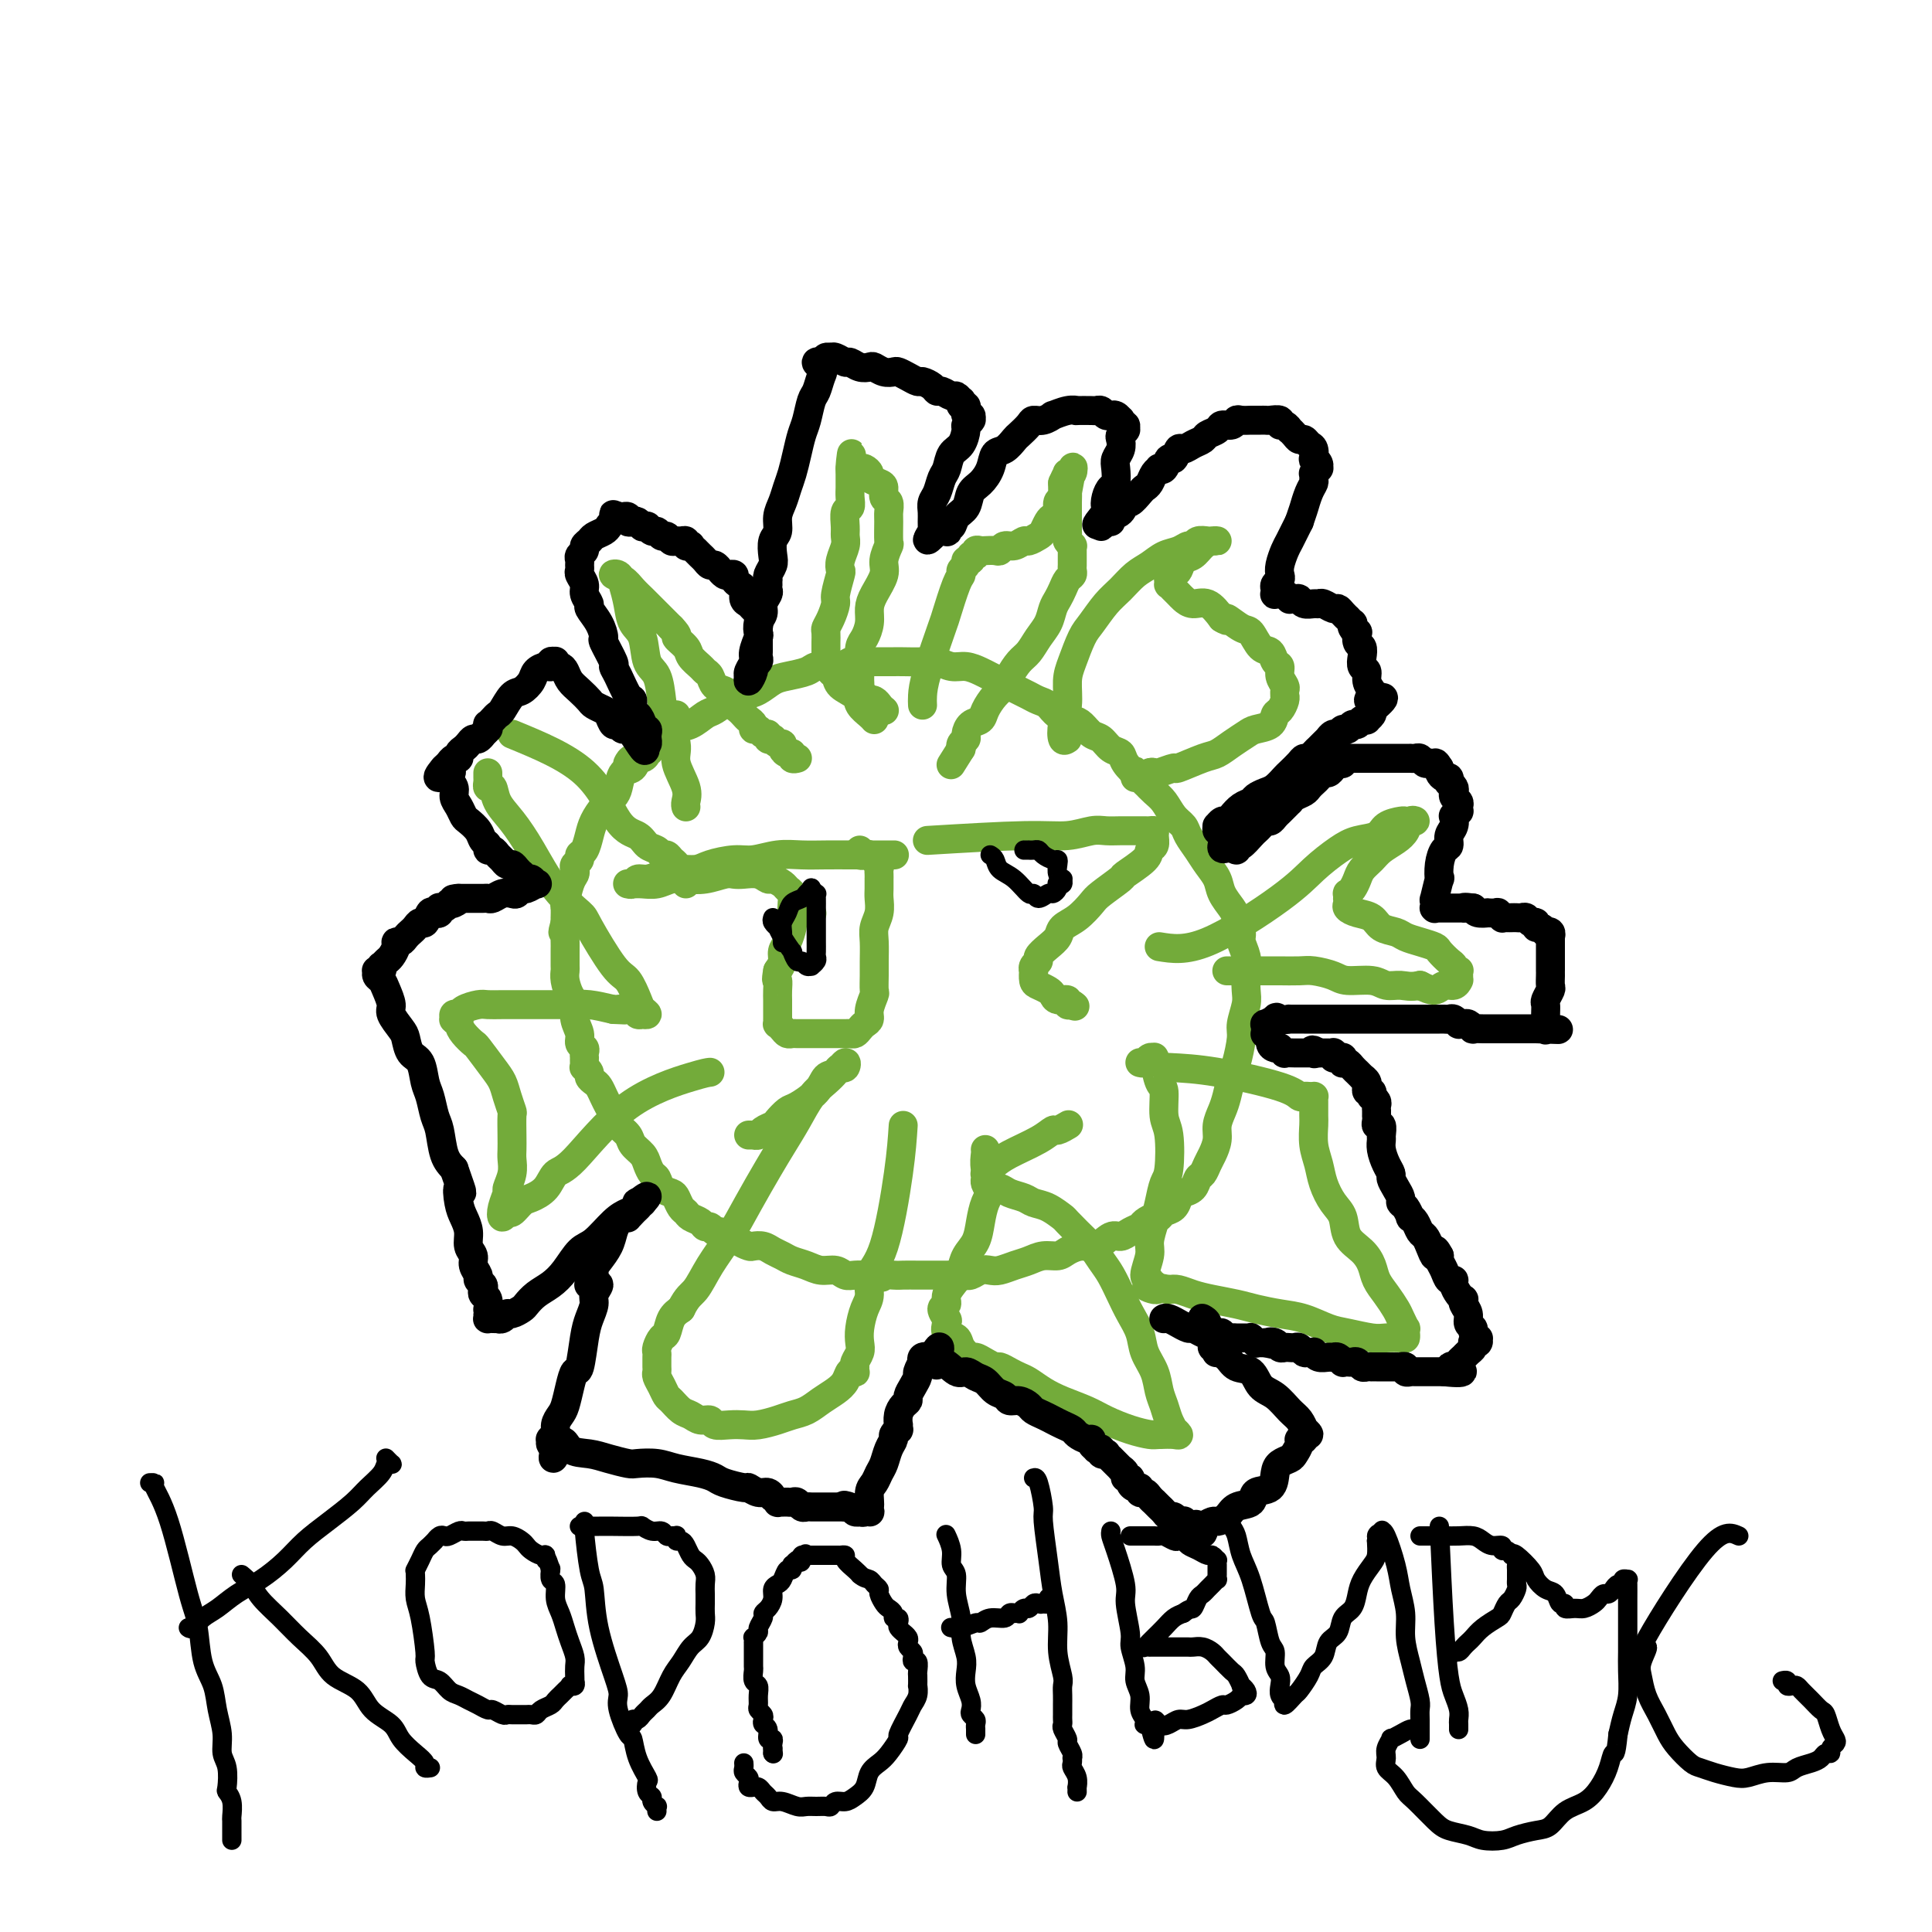 <svg viewBox='0 0 400 400' version='1.1' xmlns='http://www.w3.org/2000/svg' xmlns:xlink='http://www.w3.org/1999/xlink'><g fill='none' stroke='#73AB3A' stroke-width='6' stroke-linecap='round' stroke-linejoin='round'><path d='M140,148c-0.250,0.253 -0.501,0.506 -1,1c-0.499,0.494 -1.247,1.231 -2,2c-0.753,0.769 -1.510,1.572 -2,2c-0.490,0.428 -0.712,0.480 -1,1c-0.288,0.520 -0.641,1.508 -1,2c-0.359,0.492 -0.725,0.488 -1,1c-0.275,0.512 -0.458,1.540 -1,2c-0.542,0.460 -1.444,0.353 -2,1c-0.556,0.647 -0.765,2.049 -1,3c-0.235,0.951 -0.497,1.453 -1,2c-0.503,0.547 -1.249,1.141 -2,2c-0.751,0.859 -1.507,1.985 -2,3c-0.493,1.015 -0.724,1.921 -1,3c-0.276,1.079 -0.596,2.331 -1,3c-0.404,0.669 -0.892,0.757 -1,1c-0.108,0.243 0.164,0.643 0,1c-0.164,0.357 -0.766,0.671 -1,1c-0.234,0.329 -0.101,0.675 0,1c0.101,0.325 0.171,0.631 0,1c-0.171,0.369 -0.582,0.802 -1,2c-0.418,1.198 -0.844,3.162 -1,4c-0.156,0.838 -0.042,0.551 0,1c0.042,0.449 0.011,1.636 0,2c-0.011,0.364 -0.003,-0.094 0,0c0.003,0.094 0.001,0.741 0,1c-0.001,0.259 -0.000,0.129 0,0'/><path d='M117,191c-0.928,3.442 -0.249,1.546 0,1c0.249,-0.546 0.067,0.259 0,1c-0.067,0.741 -0.019,1.419 0,2c0.019,0.581 0.008,1.066 0,2c-0.008,0.934 -0.012,2.318 0,3c0.012,0.682 0.041,0.661 0,1c-0.041,0.339 -0.150,1.039 0,2c0.150,0.961 0.561,2.184 1,3c0.439,0.816 0.906,1.227 1,2c0.094,0.773 -0.185,1.909 0,3c0.185,1.091 0.834,2.139 1,3c0.166,0.861 -0.152,1.536 0,2c0.152,0.464 0.773,0.715 1,1c0.227,0.285 0.061,0.602 0,1c-0.061,0.398 -0.017,0.876 0,1c0.017,0.124 0.009,-0.107 0,0c-0.009,0.107 -0.017,0.554 0,1c0.017,0.446 0.060,0.893 0,1c-0.060,0.107 -0.223,-0.127 0,0c0.223,0.127 0.833,0.614 1,1c0.167,0.386 -0.110,0.670 0,1c0.110,0.330 0.607,0.707 1,1c0.393,0.293 0.682,0.501 1,1c0.318,0.499 0.667,1.288 1,2c0.333,0.712 0.652,1.345 1,2c0.348,0.655 0.727,1.330 1,2c0.273,0.670 0.440,1.334 1,2c0.560,0.666 1.512,1.334 2,2c0.488,0.666 0.512,1.329 1,2c0.488,0.671 1.439,1.349 2,2c0.561,0.651 0.731,1.274 1,2c0.269,0.726 0.635,1.556 1,2c0.365,0.444 0.728,0.504 1,1c0.272,0.496 0.454,1.428 1,2c0.546,0.572 1.455,0.783 2,1c0.545,0.217 0.727,0.439 1,1c0.273,0.561 0.636,1.461 1,2c0.364,0.539 0.727,0.718 1,1c0.273,0.282 0.455,0.668 1,1c0.545,0.332 1.455,0.610 2,1c0.545,0.390 0.727,0.893 1,1c0.273,0.107 0.637,-0.182 1,0c0.363,0.182 0.726,0.836 1,1c0.274,0.164 0.459,-0.163 1,0c0.541,0.163 1.440,0.814 2,1c0.560,0.186 0.783,-0.095 1,0c0.217,0.095 0.428,0.564 1,1c0.572,0.436 1.504,0.838 2,1c0.496,0.162 0.555,0.085 1,0c0.445,-0.085 1.277,-0.178 2,0c0.723,0.178 1.337,0.626 2,1c0.663,0.374 1.375,0.674 2,1c0.625,0.326 1.165,0.680 2,1c0.835,0.320 1.966,0.608 3,1c1.034,0.392 1.970,0.890 3,1c1.030,0.110 2.152,-0.166 3,0c0.848,0.166 1.421,0.776 2,1c0.579,0.224 1.166,0.064 2,0c0.834,-0.064 1.917,-0.032 3,0'/><path d='M180,264c4.160,0.928 2.059,0.249 2,0c-0.059,-0.249 1.924,-0.067 3,0c1.076,0.067 1.246,0.018 2,0c0.754,-0.018 2.093,-0.005 3,0c0.907,0.005 1.384,0.002 2,0c0.616,-0.002 1.372,-0.004 2,0c0.628,0.004 1.127,0.015 2,0c0.873,-0.015 2.120,-0.056 3,0c0.880,0.056 1.393,0.208 2,0c0.607,-0.208 1.306,-0.776 2,-1c0.694,-0.224 1.382,-0.102 2,0c0.618,0.102 1.167,0.186 2,0c0.833,-0.186 1.952,-0.641 3,-1c1.048,-0.359 2.027,-0.622 3,-1c0.973,-0.378 1.940,-0.870 3,-1c1.060,-0.130 2.213,0.101 3,0c0.787,-0.101 1.208,-0.534 2,-1c0.792,-0.466 1.955,-0.965 3,-1c1.045,-0.035 1.972,0.394 3,0c1.028,-0.394 2.158,-1.611 3,-2c0.842,-0.389 1.395,0.049 2,0c0.605,-0.049 1.262,-0.587 2,-1c0.738,-0.413 1.559,-0.702 2,-1c0.441,-0.298 0.503,-0.604 1,-1c0.497,-0.396 1.429,-0.883 2,-1c0.571,-0.117 0.782,0.137 1,0c0.218,-0.137 0.443,-0.666 1,-1c0.557,-0.334 1.444,-0.475 2,-1c0.556,-0.525 0.779,-1.435 1,-2c0.221,-0.565 0.441,-0.784 1,-1c0.559,-0.216 1.459,-0.427 2,-1c0.541,-0.573 0.723,-1.507 1,-2c0.277,-0.493 0.648,-0.543 1,-1c0.352,-0.457 0.686,-1.319 1,-2c0.314,-0.681 0.609,-1.181 1,-2c0.391,-0.819 0.878,-1.956 1,-3c0.122,-1.044 -0.122,-1.996 0,-3c0.122,-1.004 0.611,-2.062 1,-3c0.389,-0.938 0.678,-1.758 1,-3c0.322,-1.242 0.679,-2.906 1,-4c0.321,-1.094 0.608,-1.618 1,-3c0.392,-1.382 0.889,-3.623 1,-5c0.111,-1.377 -0.165,-1.891 0,-3c0.165,-1.109 0.772,-2.815 1,-4c0.228,-1.185 0.076,-1.849 0,-3c-0.076,-1.151 -0.076,-2.788 0,-4c0.076,-1.212 0.229,-2.001 0,-3c-0.229,-0.999 -0.839,-2.210 -1,-3c-0.161,-0.790 0.126,-1.159 0,-2c-0.126,-0.841 -0.667,-2.154 -1,-3c-0.333,-0.846 -0.459,-1.227 -1,-2c-0.541,-0.773 -1.497,-1.940 -2,-3c-0.503,-1.060 -0.554,-2.013 -1,-3c-0.446,-0.987 -1.288,-2.007 -2,-3c-0.712,-0.993 -1.293,-1.961 -2,-3c-0.707,-1.039 -1.540,-2.151 -2,-3c-0.460,-0.849 -0.546,-1.435 -1,-2c-0.454,-0.565 -1.276,-1.110 -2,-2c-0.724,-0.890 -1.349,-2.124 -2,-3c-0.651,-0.876 -1.329,-1.393 -2,-2c-0.671,-0.607 -1.336,-1.303 -2,-2'/><path d='M237,162c-2.662,-3.456 -1.815,-2.096 -2,-2c-0.185,0.096 -1.400,-1.072 -2,-2c-0.600,-0.928 -0.584,-1.614 -1,-2c-0.416,-0.386 -1.265,-0.471 -2,-1c-0.735,-0.529 -1.355,-1.503 -2,-2c-0.645,-0.497 -1.313,-0.518 -2,-1c-0.687,-0.482 -1.391,-1.424 -2,-2c-0.609,-0.576 -1.122,-0.784 -2,-1c-0.878,-0.216 -2.122,-0.439 -3,-1c-0.878,-0.561 -1.390,-1.460 -2,-2c-0.610,-0.540 -1.318,-0.722 -2,-1c-0.682,-0.278 -1.338,-0.652 -2,-1c-0.662,-0.348 -1.331,-0.670 -2,-1c-0.669,-0.330 -1.337,-0.667 -2,-1c-0.663,-0.333 -1.321,-0.663 -2,-1c-0.679,-0.337 -1.378,-0.683 -2,-1c-0.622,-0.317 -1.165,-0.607 -2,-1c-0.835,-0.393 -1.960,-0.890 -3,-1c-1.040,-0.110 -1.994,0.167 -3,0c-1.006,-0.167 -2.065,-0.777 -3,-1c-0.935,-0.223 -1.748,-0.060 -3,0c-1.252,0.060 -2.945,0.016 -4,0c-1.055,-0.016 -1.472,-0.005 -2,0c-0.528,0.005 -1.167,0.005 -2,0c-0.833,-0.005 -1.860,-0.015 -3,0c-1.140,0.015 -2.393,0.056 -3,0c-0.607,-0.056 -0.570,-0.208 -1,0c-0.430,0.208 -1.329,0.777 -2,1c-0.671,0.223 -1.113,0.100 -2,0c-0.887,-0.100 -2.218,-0.178 -3,0c-0.782,0.178 -1.013,0.611 -2,1c-0.987,0.389 -2.728,0.733 -4,1c-1.272,0.267 -2.074,0.457 -3,1c-0.926,0.543 -1.977,1.440 -3,2c-1.023,0.560 -2.020,0.784 -3,1c-0.980,0.216 -1.943,0.424 -3,1c-1.057,0.576 -2.208,1.520 -3,2c-0.792,0.480 -1.224,0.496 -2,1c-0.776,0.504 -1.895,1.497 -3,2c-1.105,0.503 -2.195,0.517 -3,1c-0.805,0.483 -1.325,1.435 -2,2c-0.675,0.565 -1.503,0.744 -2,1c-0.497,0.256 -0.661,0.589 -1,1c-0.339,0.411 -0.851,0.898 -1,1c-0.149,0.102 0.065,-0.183 0,0c-0.065,0.183 -0.409,0.832 -1,1c-0.591,0.168 -1.428,-0.147 -2,0c-0.572,0.147 -0.878,0.756 -1,1c-0.122,0.244 -0.061,0.122 0,0'/><path d='M142,167c0.017,0.057 0.035,0.113 0,0c-0.035,-0.113 -0.121,-0.396 0,-1c0.121,-0.604 0.450,-1.527 0,-3c-0.450,-1.473 -1.678,-3.494 -2,-5c-0.322,-1.506 0.260,-2.498 0,-4c-0.260,-1.502 -1.364,-3.515 -2,-5c-0.636,-1.485 -0.804,-2.441 -1,-4c-0.196,-1.559 -0.420,-3.722 -1,-5c-0.580,-1.278 -1.518,-1.672 -2,-3c-0.482,-1.328 -0.510,-3.589 -1,-5c-0.490,-1.411 -1.443,-1.972 -2,-3c-0.557,-1.028 -0.718,-2.522 -1,-4c-0.282,-1.478 -0.687,-2.940 -1,-4c-0.313,-1.060 -0.536,-1.716 -1,-2c-0.464,-0.284 -1.171,-0.194 -1,0c0.171,0.194 1.218,0.492 2,1c0.782,0.508 1.298,1.224 2,2c0.702,0.776 1.590,1.610 2,2c0.410,0.390 0.341,0.336 1,1c0.659,0.664 2.045,2.047 3,3c0.955,0.953 1.477,1.477 2,2'/><path d='M139,130c1.970,2.058 0.895,1.703 1,2c0.105,0.297 1.390,1.244 2,2c0.610,0.756 0.544,1.319 1,2c0.456,0.681 1.435,1.478 2,2c0.565,0.522 0.715,0.769 1,1c0.285,0.231 0.706,0.447 1,1c0.294,0.553 0.460,1.444 1,2c0.540,0.556 1.454,0.779 2,1c0.546,0.221 0.723,0.440 1,1c0.277,0.560 0.653,1.459 1,2c0.347,0.541 0.667,0.723 1,1c0.333,0.277 0.681,0.647 1,1c0.319,0.353 0.610,0.687 1,1c0.390,0.313 0.879,0.605 1,1c0.121,0.395 -0.126,0.894 0,1c0.126,0.106 0.626,-0.182 1,0c0.374,0.182 0.621,0.832 1,1c0.379,0.168 0.889,-0.147 1,0c0.111,0.147 -0.176,0.757 0,1c0.176,0.243 0.817,0.120 1,0c0.183,-0.120 -0.092,-0.238 0,0c0.092,0.238 0.550,0.833 1,1c0.450,0.167 0.890,-0.095 1,0c0.110,0.095 -0.110,0.547 0,1c0.110,0.453 0.551,0.906 1,1c0.449,0.094 0.905,-0.171 1,0c0.095,0.171 -0.171,0.778 0,1c0.171,0.222 0.778,0.060 1,0c0.222,-0.060 0.060,-0.016 0,0c-0.060,0.016 -0.016,0.004 0,0c0.016,-0.004 0.005,-0.001 0,0c-0.005,0.001 -0.002,0.001 0,0'/><path d='M183,147c0.000,0.000 0.100,0.100 0.1,0.1'/><path d='M181,149c-0.204,-0.245 -0.407,-0.489 -1,-1c-0.593,-0.511 -1.574,-1.288 -2,-2c-0.426,-0.712 -0.295,-1.357 -1,-2c-0.705,-0.643 -2.245,-1.283 -3,-2c-0.755,-0.717 -0.724,-1.511 -1,-2c-0.276,-0.489 -0.859,-0.673 -1,-1c-0.141,-0.327 0.158,-0.799 0,-1c-0.158,-0.201 -0.775,-0.133 -1,0c-0.225,0.133 -0.060,0.330 0,0c0.060,-0.330 0.015,-1.187 0,-2c-0.015,-0.813 -0.001,-1.582 0,-2c0.001,-0.418 -0.010,-0.487 0,-1c0.010,-0.513 0.040,-1.472 0,-2c-0.040,-0.528 -0.151,-0.625 0,-1c0.151,-0.375 0.562,-1.027 1,-2c0.438,-0.973 0.901,-2.266 1,-3c0.099,-0.734 -0.166,-0.910 0,-2c0.166,-1.090 0.762,-3.093 1,-4c0.238,-0.907 0.117,-0.717 0,-1c-0.117,-0.283 -0.228,-1.039 0,-2c0.228,-0.961 0.797,-2.126 1,-3c0.203,-0.874 0.040,-1.455 0,-2c-0.040,-0.545 0.042,-1.053 0,-2c-0.042,-0.947 -0.207,-2.334 0,-3c0.207,-0.666 0.788,-0.612 1,-1c0.212,-0.388 0.057,-1.217 0,-2c-0.057,-0.783 -0.015,-1.520 0,-2c0.015,-0.480 0.004,-0.703 0,-1c-0.004,-0.297 -0.001,-0.667 0,-1c0.001,-0.333 0.000,-0.628 0,-1c-0.000,-0.372 -0.000,-0.821 0,-1c0.000,-0.179 0.000,-0.090 0,0'/><path d='M176,97c0.709,-6.034 -0.018,-1.617 0,0c0.018,1.617 0.779,0.436 1,0c0.221,-0.436 -0.100,-0.128 0,0c0.100,0.128 0.622,0.076 1,0c0.378,-0.076 0.613,-0.176 1,0c0.387,0.176 0.926,0.629 1,1c0.074,0.371 -0.316,0.662 0,1c0.316,0.338 1.339,0.724 2,1c0.661,0.276 0.962,0.442 1,1c0.038,0.558 -0.186,1.509 0,2c0.186,0.491 0.783,0.521 1,1c0.217,0.479 0.054,1.405 0,2c-0.054,0.595 0.001,0.857 0,2c-0.001,1.143 -0.059,3.166 0,4c0.059,0.834 0.236,0.477 0,1c-0.236,0.523 -0.886,1.924 -1,3c-0.114,1.076 0.306,1.825 0,3c-0.306,1.175 -1.340,2.775 -2,4c-0.660,1.225 -0.947,2.075 -1,3c-0.053,0.925 0.130,1.925 0,3c-0.130,1.075 -0.571,2.224 -1,3c-0.429,0.776 -0.847,1.177 -1,2c-0.153,0.823 -0.041,2.066 0,3c0.041,0.934 0.010,1.559 0,2c-0.010,0.441 0.001,0.696 0,1c-0.001,0.304 -0.016,0.655 0,1c0.016,0.345 0.061,0.685 0,1c-0.061,0.315 -0.227,0.607 0,1c0.227,0.393 0.848,0.889 1,1c0.152,0.111 -0.166,-0.163 0,0c0.166,0.163 0.815,0.762 1,1c0.185,0.238 -0.095,0.115 0,0c0.095,-0.115 0.564,-0.223 1,0c0.436,0.223 0.839,0.778 1,1c0.161,0.222 0.081,0.111 0,0'/><path d='M191,146c-0.027,-0.540 -0.053,-1.080 0,-2c0.053,-0.920 0.186,-2.221 1,-5c0.814,-2.779 2.308,-7.035 3,-9c0.692,-1.965 0.582,-1.640 1,-3c0.418,-1.360 1.365,-4.407 2,-6c0.635,-1.593 0.959,-1.732 1,-2c0.041,-0.268 -0.200,-0.664 0,-1c0.200,-0.336 0.842,-0.611 1,-1c0.158,-0.389 -0.169,-0.893 0,-1c0.169,-0.107 0.833,0.181 1,0c0.167,-0.181 -0.164,-0.833 0,-1c0.164,-0.167 0.821,0.151 1,0c0.179,-0.151 -0.121,-0.771 0,-1c0.121,-0.229 0.662,-0.065 1,0c0.338,0.065 0.475,0.033 1,0c0.525,-0.033 1.440,-0.065 2,0c0.560,0.065 0.765,0.229 1,0c0.235,-0.229 0.501,-0.849 1,-1c0.499,-0.151 1.233,0.168 2,0c0.767,-0.168 1.568,-0.822 2,-1c0.432,-0.178 0.497,0.121 1,0c0.503,-0.121 1.445,-0.661 2,-1c0.555,-0.339 0.722,-0.476 1,-1c0.278,-0.524 0.667,-1.435 1,-2c0.333,-0.565 0.611,-0.782 1,-1c0.389,-0.218 0.889,-0.435 1,-1c0.111,-0.565 -0.166,-1.476 0,-2c0.166,-0.524 0.777,-0.661 1,-1c0.223,-0.339 0.060,-0.879 0,-1c-0.060,-0.121 -0.016,0.178 0,0c0.016,-0.178 0.004,-0.831 0,-1c-0.004,-0.169 -0.001,0.147 0,0c0.001,-0.147 0.000,-0.756 0,-1c-0.000,-0.244 -0.000,-0.122 0,0'/><path d='M220,100c0.860,-1.990 1.011,-1.964 1,-2c-0.011,-0.036 -0.185,-0.134 0,0c0.185,0.134 0.729,0.502 1,0c0.271,-0.502 0.269,-1.872 0,-1c-0.269,0.872 -0.804,3.988 -1,5c-0.196,1.012 -0.053,-0.080 0,0c0.053,0.080 0.014,1.331 0,2c-0.014,0.669 -0.004,0.757 0,1c0.004,0.243 0.001,0.643 0,1c-0.001,0.357 0.000,0.673 0,1c-0.000,0.327 -0.001,0.665 0,1c0.001,0.335 0.004,0.668 0,1c-0.004,0.332 -0.015,0.662 0,1c0.015,0.338 0.057,0.682 0,1c-0.057,0.318 -0.211,0.610 0,1c0.211,0.390 0.789,0.878 1,1c0.211,0.122 0.057,-0.122 0,0c-0.057,0.122 -0.015,0.610 0,1c0.015,0.390 0.005,0.682 0,1c-0.005,0.318 -0.004,0.662 0,1c0.004,0.338 0.012,0.671 0,1c-0.012,0.329 -0.045,0.655 0,1c0.045,0.345 0.166,0.711 0,1c-0.166,0.289 -0.621,0.503 -1,1c-0.379,0.497 -0.682,1.276 -1,2c-0.318,0.724 -0.652,1.391 -1,2c-0.348,0.609 -0.712,1.159 -1,2c-0.288,0.841 -0.501,1.972 -1,3c-0.499,1.028 -1.285,1.952 -2,3c-0.715,1.048 -1.360,2.219 -2,3c-0.640,0.781 -1.275,1.171 -2,2c-0.725,0.829 -1.541,2.096 -2,3c-0.459,0.904 -0.560,1.446 -1,2c-0.440,0.554 -1.218,1.122 -2,2c-0.782,0.878 -1.567,2.067 -2,3c-0.433,0.933 -0.512,1.612 -1,2c-0.488,0.388 -1.385,0.486 -2,1c-0.615,0.514 -0.949,1.444 -1,2c-0.051,0.556 0.182,0.737 0,1c-0.182,0.263 -0.780,0.609 -1,1c-0.220,0.391 -0.063,0.826 0,1c0.063,0.174 0.031,0.087 0,0'/><path d='M199,155c-3.667,5.833 -1.833,2.917 0,0'/><path d='M221,153c-0.391,0.253 -0.782,0.506 -1,0c-0.218,-0.506 -0.262,-1.770 0,-3c0.262,-1.230 0.832,-2.425 1,-4c0.168,-1.575 -0.065,-3.531 0,-5c0.065,-1.469 0.429,-2.451 1,-4c0.571,-1.549 1.349,-3.665 2,-5c0.651,-1.335 1.174,-1.891 2,-3c0.826,-1.109 1.953,-2.773 3,-4c1.047,-1.227 2.013,-2.016 3,-3c0.987,-0.984 1.994,-2.163 3,-3c1.006,-0.837 2.010,-1.334 3,-2c0.990,-0.666 1.966,-1.503 3,-2c1.034,-0.497 2.126,-0.655 3,-1c0.874,-0.345 1.531,-0.877 2,-1c0.469,-0.123 0.752,0.163 1,0c0.248,-0.163 0.463,-0.776 1,-1c0.537,-0.224 1.396,-0.061 2,0c0.604,0.061 0.955,0.018 1,0c0.045,-0.018 -0.214,-0.012 0,0c0.214,0.012 0.902,0.030 1,0c0.098,-0.030 -0.393,-0.106 -1,0c-0.607,0.106 -1.328,0.395 -2,1c-0.672,0.605 -1.294,1.525 -2,2c-0.706,0.475 -1.496,0.504 -2,1c-0.504,0.496 -0.723,1.457 -1,2c-0.277,0.543 -0.611,0.666 -1,1c-0.389,0.334 -0.833,0.877 -1,1c-0.167,0.123 -0.056,-0.174 0,0c0.056,0.174 0.056,0.820 0,1c-0.056,0.180 -0.167,-0.105 0,0c0.167,0.105 0.614,0.600 1,1c0.386,0.400 0.711,0.704 1,1c0.289,0.296 0.541,0.585 1,1c0.459,0.415 1.123,0.958 2,1c0.877,0.042 1.965,-0.417 3,0c1.035,0.417 2.018,1.708 3,3'/><path d='M253,128c1.772,1.120 0.702,-0.080 1,0c0.298,0.080 1.963,1.440 3,2c1.037,0.560 1.445,0.320 2,1c0.555,0.680 1.258,2.279 2,3c0.742,0.721 1.523,0.564 2,1c0.477,0.436 0.650,1.464 1,2c0.350,0.536 0.879,0.578 1,1c0.121,0.422 -0.164,1.223 0,2c0.164,0.777 0.777,1.531 1,2c0.223,0.469 0.057,0.655 0,1c-0.057,0.345 -0.005,0.851 0,1c0.005,0.149 -0.038,-0.058 0,0c0.038,0.058 0.158,0.383 0,1c-0.158,0.617 -0.594,1.527 -1,2c-0.406,0.473 -0.783,0.511 -1,1c-0.217,0.489 -0.274,1.431 -1,2c-0.726,0.569 -2.120,0.767 -3,1c-0.880,0.233 -1.245,0.501 -2,1c-0.755,0.499 -1.898,1.229 -3,2c-1.102,0.771 -2.162,1.583 -3,2c-0.838,0.417 -1.453,0.438 -3,1c-1.547,0.562 -4.025,1.666 -5,2c-0.975,0.334 -0.446,-0.103 -1,0c-0.554,0.103 -2.191,0.746 -3,1c-0.809,0.254 -0.790,0.121 -1,0c-0.210,-0.121 -0.648,-0.229 -1,0c-0.352,0.229 -0.616,0.793 -1,1c-0.384,0.207 -0.886,0.055 -1,0c-0.114,-0.055 0.162,-0.015 0,0c-0.162,0.015 -0.760,0.004 -1,0c-0.240,-0.004 -0.120,-0.002 0,0'/><path d='M185,177c0.159,-0.000 0.319,-0.000 0,0c-0.319,0.000 -1.116,0.000 -2,0c-0.884,-0.000 -1.855,-0.001 -3,0c-1.145,0.001 -2.463,0.004 -4,0c-1.537,-0.004 -3.294,-0.016 -5,0c-1.706,0.016 -3.360,0.060 -5,0c-1.640,-0.060 -3.267,-0.222 -5,0c-1.733,0.222 -3.573,0.829 -5,1c-1.427,0.171 -2.440,-0.095 -4,0c-1.560,0.095 -3.667,0.551 -5,1c-1.333,0.449 -1.891,0.890 -3,1c-1.109,0.110 -2.769,-0.110 -4,0c-1.231,0.110 -2.032,0.551 -3,1c-0.968,0.449 -2.101,0.905 -3,1c-0.899,0.095 -1.562,-0.171 -2,0c-0.438,0.171 -0.651,0.778 -1,1c-0.349,0.222 -0.835,0.059 -1,0c-0.165,-0.059 -0.011,-0.015 0,0c0.011,0.015 -0.121,0.000 0,0c0.121,-0.000 0.496,0.014 1,0c0.504,-0.014 1.138,-0.055 2,0c0.862,0.055 1.954,0.207 3,0c1.046,-0.207 2.048,-0.774 3,-1c0.952,-0.226 1.854,-0.113 3,0c1.146,0.113 2.537,0.225 4,0c1.463,-0.225 2.998,-0.788 4,-1c1.002,-0.212 1.472,-0.072 2,0c0.528,0.072 1.115,0.075 2,0c0.885,-0.075 2.068,-0.227 3,0c0.932,0.227 1.612,0.834 2,1c0.388,0.166 0.482,-0.108 1,0c0.518,0.108 1.459,0.599 2,1c0.541,0.401 0.682,0.711 1,1c0.318,0.289 0.815,0.556 1,1c0.185,0.444 0.060,1.063 0,2c-0.060,0.937 -0.054,2.190 0,3c0.054,0.810 0.155,1.176 0,2c-0.155,0.824 -0.567,2.108 -1,3c-0.433,0.892 -0.886,1.394 -1,2c-0.114,0.606 0.110,1.316 0,2c-0.110,0.684 -0.555,1.342 -1,2'/><path d='M161,201c-0.464,2.526 -0.124,1.841 0,2c0.124,0.159 0.033,1.161 0,2c-0.033,0.839 -0.009,1.516 0,2c0.009,0.484 0.003,0.775 0,1c-0.003,0.225 -0.002,0.385 0,1c0.002,0.615 0.003,1.684 0,2c-0.003,0.316 -0.012,-0.122 0,0c0.012,0.122 0.045,0.803 0,1c-0.045,0.197 -0.168,-0.091 0,0c0.168,0.091 0.626,0.560 1,1c0.374,0.440 0.663,0.850 1,1c0.337,0.150 0.720,0.040 1,0c0.280,-0.040 0.455,-0.011 1,0c0.545,0.011 1.459,0.003 2,0c0.541,-0.003 0.707,-0.001 1,0c0.293,0.001 0.712,0.000 1,0c0.288,-0.000 0.444,-0.000 1,0c0.556,0.000 1.511,0.001 2,0c0.489,-0.001 0.512,-0.003 1,0c0.488,0.003 1.440,0.012 2,0c0.560,-0.012 0.729,-0.044 1,0c0.271,0.044 0.646,0.165 1,0c0.354,-0.165 0.687,-0.615 1,-1c0.313,-0.385 0.606,-0.703 1,-1c0.394,-0.297 0.890,-0.572 1,-1c0.110,-0.428 -0.167,-1.009 0,-2c0.167,-0.991 0.777,-2.394 1,-3c0.223,-0.606 0.059,-0.416 0,-1c-0.059,-0.584 -0.012,-1.941 0,-3c0.012,-1.059 -0.011,-1.821 0,-3c0.011,-1.179 0.055,-2.777 0,-4c-0.055,-1.223 -0.211,-2.073 0,-3c0.211,-0.927 0.789,-1.932 1,-3c0.211,-1.068 0.057,-2.198 0,-3c-0.057,-0.802 -0.015,-1.276 0,-2c0.015,-0.724 0.005,-1.699 0,-2c-0.005,-0.301 -0.005,0.073 0,0c0.005,-0.073 0.016,-0.593 0,-1c-0.016,-0.407 -0.060,-0.701 0,-1c0.060,-0.299 0.224,-0.602 0,-1c-0.224,-0.398 -0.834,-0.890 -1,-1c-0.166,-0.110 0.113,0.163 0,0c-0.113,-0.163 -0.619,-0.762 -1,-1c-0.381,-0.238 -0.638,-0.115 -1,0c-0.362,0.115 -0.828,0.223 -1,0c-0.172,-0.223 -0.049,-0.778 0,-1c0.049,-0.222 0.025,-0.111 0,0'/><path d='M192,174c7.566,-0.453 15.132,-0.906 20,-1c4.868,-0.094 7.037,0.171 9,0c1.963,-0.171 3.720,-0.778 5,-1c1.280,-0.222 2.083,-0.059 3,0c0.917,0.059 1.948,0.015 3,0c1.052,-0.015 2.124,-0.002 3,0c0.876,0.002 1.556,-0.007 2,0c0.444,0.007 0.651,0.029 1,0c0.349,-0.029 0.840,-0.108 1,0c0.160,0.108 -0.011,0.404 0,1c0.011,0.596 0.203,1.492 0,2c-0.203,0.508 -0.800,0.630 -1,1c-0.200,0.370 -0.003,0.990 -1,2c-0.997,1.010 -3.190,2.410 -4,3c-0.810,0.590 -0.238,0.371 -1,1c-0.762,0.629 -2.858,2.108 -4,3c-1.142,0.892 -1.331,1.197 -2,2c-0.669,0.803 -1.819,2.103 -3,3c-1.181,0.897 -2.392,1.392 -3,2c-0.608,0.608 -0.611,1.328 -1,2c-0.389,0.672 -1.162,1.295 -2,2c-0.838,0.705 -1.741,1.494 -2,2c-0.259,0.506 0.126,0.731 0,1c-0.126,0.269 -0.764,0.583 -1,1c-0.236,0.417 -0.071,0.938 0,1c0.071,0.062 0.047,-0.335 0,0c-0.047,0.335 -0.116,1.400 0,2c0.116,0.600 0.417,0.734 1,1c0.583,0.266 1.448,0.663 2,1c0.552,0.337 0.793,0.612 1,1c0.207,0.388 0.381,0.889 1,1c0.619,0.111 1.682,-0.166 2,0c0.318,0.166 -0.111,0.777 0,1c0.111,0.223 0.761,0.060 1,0c0.239,-0.060 0.068,-0.017 0,0c-0.068,0.017 -0.034,0.009 0,0'/><path d='M222,208c1.089,0.622 0.311,0.178 0,0c-0.311,-0.178 -0.156,-0.089 0,0'/><path d='M240,196c2.706,0.443 5.412,0.886 10,-1c4.588,-1.886 11.057,-6.101 15,-9c3.943,-2.899 5.359,-4.482 7,-6c1.641,-1.518 3.508,-2.971 5,-4c1.492,-1.029 2.609,-1.635 4,-2c1.391,-0.365 3.056,-0.490 4,-1c0.944,-0.510 1.166,-1.405 2,-2c0.834,-0.595 2.281,-0.891 3,-1c0.719,-0.109 0.711,-0.031 1,0c0.289,0.031 0.874,0.014 1,0c0.126,-0.014 -0.206,-0.026 0,0c0.206,0.026 0.949,0.090 1,0c0.051,-0.090 -0.591,-0.333 -1,0c-0.409,0.333 -0.586,1.244 -1,2c-0.414,0.756 -1.067,1.357 -2,2c-0.933,0.643 -2.148,1.327 -3,2c-0.852,0.673 -1.342,1.333 -2,2c-0.658,0.667 -1.483,1.340 -2,2c-0.517,0.660 -0.727,1.305 -1,2c-0.273,0.695 -0.609,1.439 -1,2c-0.391,0.561 -0.836,0.938 -1,1c-0.164,0.062 -0.045,-0.191 0,0c0.045,0.191 0.017,0.825 0,1c-0.017,0.175 -0.023,-0.109 0,0c0.023,0.109 0.074,0.610 0,1c-0.074,0.390 -0.273,0.668 0,1c0.273,0.332 1.017,0.719 2,1c0.983,0.281 2.205,0.456 3,1c0.795,0.544 1.162,1.455 2,2c0.838,0.545 2.146,0.722 3,1c0.854,0.278 1.255,0.656 2,1c0.745,0.344 1.836,0.655 3,1c1.164,0.345 2.402,0.723 3,1c0.598,0.277 0.556,0.453 1,1c0.444,0.547 1.373,1.466 2,2c0.627,0.534 0.953,0.682 1,1c0.047,0.318 -0.183,0.807 0,1c0.183,0.193 0.781,0.090 1,0c0.219,-0.090 0.059,-0.169 0,0c-0.059,0.169 -0.018,0.585 0,1c0.018,0.415 0.013,0.828 0,1c-0.013,0.172 -0.033,0.103 0,0c0.033,-0.103 0.119,-0.240 0,0c-0.119,0.240 -0.444,0.858 -1,1c-0.556,0.142 -1.342,-0.193 -2,0c-0.658,0.193 -1.188,0.912 -2,1c-0.812,0.088 -1.906,-0.456 -3,-1'/><path d='M294,204c-1.991,0.447 -2.968,0.064 -4,0c-1.032,-0.064 -2.118,0.189 -3,0c-0.882,-0.189 -1.561,-0.821 -3,-1c-1.439,-0.179 -3.639,0.096 -5,0c-1.361,-0.096 -1.882,-0.562 -3,-1c-1.118,-0.438 -2.832,-0.850 -4,-1c-1.168,-0.150 -1.789,-0.040 -3,0c-1.211,0.040 -3.011,0.011 -4,0c-0.989,-0.011 -1.168,-0.003 -2,0c-0.832,0.003 -2.317,0.001 -3,0c-0.683,-0.001 -0.565,-0.000 -1,0c-0.435,0.000 -1.423,0.000 -2,0c-0.577,-0.000 -0.743,-0.000 -1,0c-0.257,0.000 -0.605,0.000 -1,0c-0.395,-0.000 -0.837,-0.000 -1,0c-0.163,0.000 -0.047,0.000 0,0c0.047,-0.000 0.023,-0.000 0,0'/><path d='M242,221c2.869,0.144 5.738,0.287 10,1c4.262,0.713 9.916,1.995 13,3c3.084,1.005 3.597,1.733 4,2c0.403,0.267 0.697,0.073 1,0c0.303,-0.073 0.617,-0.023 1,0c0.383,0.023 0.835,0.021 1,0c0.165,-0.021 0.043,-0.060 0,0c-0.043,0.060 -0.008,0.221 0,1c0.008,0.779 -0.010,2.178 0,3c0.010,0.822 0.047,1.067 0,2c-0.047,0.933 -0.177,2.556 0,4c0.177,1.444 0.662,2.711 1,4c0.338,1.289 0.531,2.599 1,4c0.469,1.401 1.215,2.892 2,4c0.785,1.108 1.610,1.833 2,3c0.390,1.167 0.345,2.777 1,4c0.655,1.223 2.011,2.061 3,3c0.989,0.939 1.613,1.980 2,3c0.387,1.020 0.538,2.018 1,3c0.462,0.982 1.234,1.947 2,3c0.766,1.053 1.526,2.195 2,3c0.474,0.805 0.663,1.273 1,2c0.337,0.727 0.822,1.712 1,2c0.178,0.288 0.048,-0.120 0,0c-0.048,0.120 -0.012,0.768 0,1c0.012,0.232 0.002,0.048 0,0c-0.002,-0.048 0.004,0.039 0,0c-0.004,-0.039 -0.018,-0.206 0,0c0.018,0.206 0.070,0.784 0,1c-0.070,0.216 -0.261,0.070 -1,0c-0.739,-0.070 -2.027,-0.064 -3,0c-0.973,0.064 -1.630,0.186 -3,0c-1.370,-0.186 -3.451,-0.680 -5,-1c-1.549,-0.320 -2.566,-0.467 -4,-1c-1.434,-0.533 -3.286,-1.452 -5,-2c-1.714,-0.548 -3.291,-0.724 -5,-1c-1.709,-0.276 -3.550,-0.652 -5,-1c-1.450,-0.348 -2.510,-0.668 -4,-1c-1.490,-0.332 -3.410,-0.677 -5,-1c-1.590,-0.323 -2.851,-0.626 -4,-1c-1.149,-0.374 -2.185,-0.821 -3,-1c-0.815,-0.179 -1.407,-0.089 -2,0'/><path d='M242,267c-7.193,-1.487 -4.175,-0.206 -3,0c1.175,0.206 0.506,-0.663 0,-1c-0.506,-0.337 -0.850,-0.142 -1,0c-0.150,0.142 -0.108,0.230 0,0c0.108,-0.230 0.281,-0.777 0,-1c-0.281,-0.223 -1.014,-0.120 -1,-1c0.014,-0.880 0.777,-2.743 1,-4c0.223,-1.257 -0.094,-1.907 0,-3c0.094,-1.093 0.601,-2.628 1,-4c0.399,-1.372 0.691,-2.581 1,-4c0.309,-1.419 0.633,-3.050 1,-4c0.367,-0.950 0.775,-1.221 1,-3c0.225,-1.779 0.267,-5.066 0,-7c-0.267,-1.934 -0.842,-2.513 -1,-4c-0.158,-1.487 0.101,-3.880 0,-5c-0.101,-1.120 -0.563,-0.966 -1,-2c-0.437,-1.034 -0.848,-3.258 -1,-4c-0.152,-0.742 -0.044,-0.004 0,0c0.044,0.004 0.023,-0.727 0,-1c-0.023,-0.273 -0.048,-0.087 0,0c0.048,0.087 0.170,0.076 0,0c-0.170,-0.076 -0.633,-0.216 -1,0c-0.367,0.216 -0.637,0.789 -1,1c-0.363,0.211 -0.818,0.060 -1,0c-0.182,-0.060 -0.091,-0.030 0,0'/><path d='M221,233c0.209,-0.124 0.418,-0.248 0,0c-0.418,0.248 -1.464,0.868 -2,1c-0.536,0.132 -0.563,-0.225 -1,0c-0.437,0.225 -1.284,1.031 -3,2c-1.716,0.969 -4.302,2.101 -6,3c-1.698,0.899 -2.507,1.564 -3,2c-0.493,0.436 -0.668,0.641 -1,1c-0.332,0.359 -0.819,0.871 -1,1c-0.181,0.129 -0.056,-0.124 0,0c0.056,0.124 0.044,0.625 0,1c-0.044,0.375 -0.121,0.625 0,1c0.121,0.375 0.440,0.874 1,1c0.560,0.126 1.360,-0.122 2,0c0.640,0.122 1.121,0.615 2,1c0.879,0.385 2.155,0.663 3,1c0.845,0.337 1.260,0.732 2,1c0.740,0.268 1.804,0.409 3,1c1.196,0.591 2.522,1.632 3,2c0.478,0.368 0.106,0.065 1,1c0.894,0.935 3.055,3.110 4,4c0.945,0.890 0.676,0.495 1,1c0.324,0.505 1.243,1.909 2,3c0.757,1.091 1.354,1.870 2,3c0.646,1.130 1.343,2.612 2,4c0.657,1.388 1.275,2.682 2,4c0.725,1.318 1.556,2.659 2,4c0.444,1.341 0.500,2.680 1,4c0.500,1.320 1.445,2.621 2,4c0.555,1.379 0.722,2.838 1,4c0.278,1.162 0.667,2.028 1,3c0.333,0.972 0.610,2.050 1,3c0.390,0.950 0.895,1.771 1,2c0.105,0.229 -0.188,-0.135 0,0c0.188,0.135 0.858,0.767 1,1c0.142,0.233 -0.245,0.067 -1,0c-0.755,-0.067 -1.877,-0.033 -3,0'/><path d='M240,297c-0.898,0.035 -1.142,0.123 -2,0c-0.858,-0.123 -2.330,-0.455 -4,-1c-1.670,-0.545 -3.539,-1.301 -5,-2c-1.461,-0.699 -2.513,-1.339 -4,-2c-1.487,-0.661 -3.409,-1.343 -5,-2c-1.591,-0.657 -2.850,-1.290 -4,-2c-1.150,-0.710 -2.191,-1.496 -3,-2c-0.809,-0.504 -1.385,-0.726 -2,-1c-0.615,-0.274 -1.268,-0.599 -2,-1c-0.732,-0.401 -1.543,-0.876 -2,-1c-0.457,-0.124 -0.560,0.105 -1,0c-0.440,-0.105 -1.216,-0.543 -2,-1c-0.784,-0.457 -1.577,-0.933 -2,-1c-0.423,-0.067 -0.478,0.276 -1,0c-0.522,-0.276 -1.512,-1.172 -2,-2c-0.488,-0.828 -0.476,-1.588 -1,-2c-0.524,-0.412 -1.586,-0.477 -2,-1c-0.414,-0.523 -0.179,-1.504 0,-2c0.179,-0.496 0.303,-0.507 0,-1c-0.303,-0.493 -1.034,-1.468 -1,-2c0.034,-0.532 0.834,-0.621 1,-1c0.166,-0.379 -0.303,-1.048 0,-2c0.303,-0.952 1.377,-2.186 2,-3c0.623,-0.814 0.796,-1.208 1,-2c0.204,-0.792 0.438,-1.982 1,-3c0.562,-1.018 1.453,-1.865 2,-3c0.547,-1.135 0.749,-2.559 1,-4c0.251,-1.441 0.551,-2.897 1,-4c0.449,-1.103 1.049,-1.851 1,-3c-0.049,-1.149 -0.745,-2.700 -1,-4c-0.255,-1.300 -0.069,-2.350 0,-3c0.069,-0.650 0.020,-0.900 0,-1c-0.020,-0.100 -0.010,-0.050 0,0'/><path d='M187,233c-0.176,2.682 -0.351,5.364 -1,10c-0.649,4.636 -1.771,11.227 -3,15c-1.229,3.773 -2.564,4.730 -3,6c-0.436,1.270 0.028,2.854 0,4c-0.028,1.146 -0.547,1.855 -1,3c-0.453,1.145 -0.839,2.727 -1,4c-0.161,1.273 -0.096,2.236 0,3c0.096,0.764 0.222,1.328 0,2c-0.222,0.672 -0.792,1.452 -1,2c-0.208,0.548 -0.055,0.865 0,1c0.055,0.135 0.012,0.087 0,0c-0.012,-0.087 0.009,-0.214 0,0c-0.009,0.214 -0.046,0.767 0,1c0.046,0.233 0.175,0.145 0,0c-0.175,-0.145 -0.655,-0.347 -1,0c-0.345,0.347 -0.557,1.245 -1,2c-0.443,0.755 -1.118,1.368 -2,2c-0.882,0.632 -1.972,1.283 -3,2c-1.028,0.717 -1.993,1.499 -3,2c-1.007,0.501 -2.054,0.723 -3,1c-0.946,0.277 -1.791,0.611 -3,1c-1.209,0.389 -2.781,0.832 -4,1c-1.219,0.168 -2.084,0.060 -3,0c-0.916,-0.060 -1.884,-0.072 -3,0c-1.116,0.072 -2.382,0.228 -3,0c-0.618,-0.228 -0.589,-0.838 -1,-1c-0.411,-0.162 -1.262,0.126 -2,0c-0.738,-0.126 -1.363,-0.667 -2,-1c-0.637,-0.333 -1.285,-0.460 -2,-1c-0.715,-0.540 -1.498,-1.493 -2,-2c-0.502,-0.507 -0.723,-0.569 -1,-1c-0.277,-0.431 -0.610,-1.233 -1,-2c-0.390,-0.767 -0.836,-1.501 -1,-2c-0.164,-0.499 -0.045,-0.762 0,-1c0.045,-0.238 0.015,-0.449 0,-1c-0.015,-0.551 -0.015,-1.441 0,-2c0.015,-0.559 0.045,-0.786 0,-1c-0.045,-0.214 -0.164,-0.414 0,-1c0.164,-0.586 0.611,-1.559 1,-2c0.389,-0.441 0.720,-0.349 1,-1c0.280,-0.651 0.509,-2.043 1,-3c0.491,-0.957 1.246,-1.478 2,-2'/><path d='M141,271c1.322,-2.688 2.129,-2.907 3,-4c0.871,-1.093 1.808,-3.061 3,-5c1.192,-1.939 2.640,-3.851 4,-6c1.360,-2.149 2.632,-4.536 4,-7c1.368,-2.464 2.831,-5.006 4,-7c1.169,-1.994 2.043,-3.441 3,-5c0.957,-1.559 1.996,-3.231 3,-5c1.004,-1.769 1.971,-3.635 3,-5c1.029,-1.365 2.120,-2.228 3,-3c0.880,-0.772 1.551,-1.454 2,-2c0.449,-0.546 0.678,-0.958 1,-1c0.322,-0.042 0.737,0.284 1,0c0.263,-0.284 0.372,-1.179 0,-1c-0.372,0.179 -1.226,1.433 -2,2c-0.774,0.567 -1.468,0.446 -2,1c-0.532,0.554 -0.901,1.784 -2,3c-1.099,1.216 -2.928,2.420 -4,3c-1.072,0.580 -1.386,0.537 -2,1c-0.614,0.463 -1.528,1.430 -2,2c-0.472,0.570 -0.504,0.741 -1,1c-0.496,0.259 -1.457,0.605 -2,1c-0.543,0.395 -0.668,0.838 -1,1c-0.332,0.162 -0.873,0.043 -1,0c-0.127,-0.043 0.158,-0.012 0,0c-0.158,0.012 -0.759,0.003 -1,0c-0.241,-0.003 -0.120,-0.002 0,0'/><path d='M147,222c-0.522,0.058 -1.045,0.116 -4,1c-2.955,0.884 -8.343,2.594 -13,6c-4.657,3.406 -8.584,8.508 -11,11c-2.416,2.492 -3.319,2.374 -4,3c-0.681,0.626 -1.138,1.995 -2,3c-0.862,1.005 -2.129,1.647 -3,2c-0.871,0.353 -1.345,0.415 -2,1c-0.655,0.585 -1.492,1.691 -2,2c-0.508,0.309 -0.687,-0.178 -1,0c-0.313,0.178 -0.760,1.020 -1,1c-0.240,-0.020 -0.275,-0.901 0,-2c0.275,-1.099 0.858,-2.415 1,-3c0.142,-0.585 -0.158,-0.437 0,-1c0.158,-0.563 0.774,-1.836 1,-3c0.226,-1.164 0.061,-2.218 0,-3c-0.061,-0.782 -0.020,-1.290 0,-2c0.020,-0.710 0.017,-1.621 0,-3c-0.017,-1.379 -0.048,-3.224 0,-4c0.048,-0.776 0.174,-0.481 0,-1c-0.174,-0.519 -0.647,-1.850 -1,-3c-0.353,-1.150 -0.584,-2.118 -1,-3c-0.416,-0.882 -1.015,-1.679 -2,-3c-0.985,-1.321 -2.354,-3.167 -3,-4c-0.646,-0.833 -0.569,-0.654 -1,-1c-0.431,-0.346 -1.369,-1.216 -2,-2c-0.631,-0.784 -0.955,-1.482 -1,-2c-0.045,-0.518 0.187,-0.856 0,-1c-0.187,-0.144 -0.795,-0.094 -1,0c-0.205,0.094 -0.007,0.232 0,0c0.007,-0.232 -0.179,-0.833 0,-1c0.179,-0.167 0.721,0.099 1,0c0.279,-0.099 0.293,-0.562 1,-1c0.707,-0.438 2.105,-0.849 3,-1c0.895,-0.151 1.287,-0.040 2,0c0.713,0.040 1.748,0.011 3,0c1.252,-0.011 2.721,-0.004 4,0c1.279,0.004 2.368,0.004 4,0c1.632,-0.004 3.809,-0.011 5,0c1.191,0.011 1.398,0.042 2,0c0.602,-0.042 1.601,-0.155 3,0c1.399,0.155 3.200,0.577 5,1'/><path d='M127,209c4.388,0.171 1.356,0.098 1,0c-0.356,-0.098 1.962,-0.222 3,0c1.038,0.222 0.797,0.789 1,1c0.203,0.211 0.851,0.067 1,0c0.149,-0.067 -0.200,-0.056 0,0c0.200,0.056 0.951,0.159 1,0c0.049,-0.159 -0.604,-0.578 -1,-1c-0.396,-0.422 -0.537,-0.846 -1,-2c-0.463,-1.154 -1.249,-3.039 -2,-4c-0.751,-0.961 -1.467,-0.997 -3,-3c-1.533,-2.003 -3.883,-5.974 -5,-8c-1.117,-2.026 -1.000,-2.106 -2,-3c-1.000,-0.894 -3.118,-2.601 -5,-5c-1.882,-2.399 -3.527,-5.489 -5,-8c-1.473,-2.511 -2.773,-4.442 -4,-6c-1.227,-1.558 -2.381,-2.742 -3,-4c-0.619,-1.258 -0.702,-2.588 -1,-3c-0.298,-0.412 -0.812,0.096 -1,0c-0.188,-0.096 -0.050,-0.797 0,-1c0.050,-0.203 0.014,0.090 0,0c-0.014,-0.090 -0.004,-0.563 0,-1c0.004,-0.437 0.001,-0.839 0,-1c-0.001,-0.161 -0.001,-0.080 0,0'/><path d='M106,152c5.656,2.325 11.312,4.650 15,8c3.688,3.350 5.408,7.725 7,10c1.592,2.275 3.057,2.451 4,3c0.943,0.549 1.366,1.471 2,2c0.634,0.529 1.480,0.667 2,1c0.520,0.333 0.713,0.863 1,1c0.287,0.137 0.668,-0.118 1,0c0.332,0.118 0.615,0.609 1,1c0.385,0.391 0.874,0.683 1,1c0.126,0.317 -0.110,0.660 0,1c0.110,0.340 0.566,0.679 1,1c0.434,0.321 0.848,0.625 1,1c0.152,0.375 0.044,0.821 0,1c-0.044,0.179 -0.022,0.089 0,0'/></g>
<g fill='none' stroke='#000000' stroke-width='6' stroke-linecap='round' stroke-linejoin='round'><path d='M241,273c0.013,-0.009 0.026,-0.018 0,0c-0.026,0.018 -0.091,0.061 0,0c0.091,-0.061 0.338,-0.228 1,0c0.662,0.228 1.740,0.849 2,1c0.260,0.151 -0.296,-0.170 0,0c0.296,0.170 1.445,0.830 2,1c0.555,0.170 0.516,-0.152 1,0c0.484,0.152 1.492,0.776 2,1c0.508,0.224 0.517,0.046 1,0c0.483,-0.046 1.440,0.040 2,0c0.560,-0.040 0.724,-0.207 1,0c0.276,0.207 0.666,0.788 1,1c0.334,0.212 0.614,0.057 1,0c0.386,-0.057 0.878,-0.015 1,0c0.122,0.015 -0.126,0.003 0,0c0.126,-0.003 0.626,0.003 1,0c0.374,-0.003 0.621,-0.015 1,0c0.379,0.015 0.889,0.057 1,0c0.111,-0.057 -0.177,-0.211 0,0c0.177,0.211 0.821,0.789 1,1c0.179,0.211 -0.106,0.057 0,0c0.106,-0.057 0.602,-0.016 1,0c0.398,0.016 0.699,0.008 1,0'/><path d='M262,278c3.427,0.790 1.496,0.264 1,0c-0.496,-0.264 0.445,-0.267 1,0c0.555,0.267 0.726,0.802 1,1c0.274,0.198 0.651,0.057 1,0c0.349,-0.057 0.671,-0.029 1,0c0.329,0.029 0.667,0.061 1,0c0.333,-0.061 0.663,-0.213 1,0c0.337,0.213 0.681,0.793 1,1c0.319,0.207 0.614,0.041 1,0c0.386,-0.041 0.863,0.042 1,0c0.137,-0.042 -0.066,-0.208 0,0c0.066,0.208 0.400,0.792 1,1c0.600,0.208 1.466,0.042 2,0c0.534,-0.042 0.734,0.041 1,0c0.266,-0.041 0.596,-0.207 1,0c0.404,0.207 0.882,0.786 1,1c0.118,0.214 -0.123,0.061 0,0c0.123,-0.061 0.610,-0.030 1,0c0.390,0.030 0.683,0.061 1,0c0.317,-0.061 0.658,-0.212 1,0c0.342,0.212 0.684,0.789 1,1c0.316,0.211 0.607,0.057 1,0c0.393,-0.057 0.889,-0.015 1,0c0.111,0.015 -0.162,0.004 0,0c0.162,-0.004 0.760,-0.001 1,0c0.240,0.001 0.121,0.000 0,0c-0.121,-0.000 -0.243,-0.000 0,0c0.243,0.000 0.852,0.000 1,0c0.148,-0.000 -0.167,-0.000 0,0c0.167,0.000 0.814,0.000 1,0c0.186,-0.000 -0.090,-0.000 0,0c0.090,0.000 0.545,0.000 1,0c0.455,-0.000 0.911,-0.001 1,0c0.089,0.001 -0.187,0.004 0,0c0.187,-0.004 0.839,-0.015 1,0c0.161,0.015 -0.168,0.057 0,0c0.168,-0.057 0.832,-0.211 1,0c0.168,0.211 -0.161,0.789 0,1c0.161,0.211 0.813,0.057 1,0c0.187,-0.057 -0.089,-0.015 0,0c0.089,0.015 0.545,0.004 1,0c0.455,-0.004 0.909,-0.001 1,0c0.091,0.001 -0.182,0.000 0,0c0.182,-0.000 0.820,-0.000 1,0c0.180,0.000 -0.096,0.000 0,0c0.096,-0.000 0.566,-0.000 1,0c0.434,0.000 0.834,0.000 1,0c0.166,-0.000 0.100,-0.000 0,0c-0.100,0.000 -0.233,0.000 0,0c0.233,-0.000 0.832,-0.000 1,0c0.168,0.000 -0.095,0.000 0,0c0.095,-0.000 0.547,-0.000 1,0'/><path d='M299,284c6.190,0.689 3.164,-0.589 2,-1c-1.164,-0.411 -0.466,0.045 0,0c0.466,-0.045 0.699,-0.590 1,-1c0.301,-0.410 0.668,-0.684 1,-1c0.332,-0.316 0.629,-0.672 1,-1c0.371,-0.328 0.818,-0.628 1,-1c0.182,-0.372 0.101,-0.818 0,-1c-0.101,-0.182 -0.222,-0.101 0,0c0.222,0.101 0.788,0.220 1,0c0.212,-0.220 0.072,-0.780 0,-1c-0.072,-0.220 -0.076,-0.100 0,0c0.076,0.100 0.232,0.179 0,0c-0.232,-0.179 -0.850,-0.615 -1,-1c-0.150,-0.385 0.170,-0.720 0,-1c-0.170,-0.280 -0.829,-0.505 -1,-1c-0.171,-0.495 0.148,-1.259 0,-2c-0.148,-0.741 -0.762,-1.459 -1,-2c-0.238,-0.541 -0.102,-0.906 0,-1c0.102,-0.094 0.168,0.081 0,0c-0.168,-0.081 -0.570,-0.420 -1,-1c-0.430,-0.580 -0.890,-1.402 -1,-2c-0.110,-0.598 0.128,-0.972 0,-1c-0.128,-0.028 -0.622,0.292 -1,0c-0.378,-0.292 -0.640,-1.194 -1,-2c-0.360,-0.806 -0.817,-1.516 -1,-2c-0.183,-0.484 -0.091,-0.742 0,-1'/><path d='M298,260c-1.416,-2.693 -0.957,-0.427 -1,0c-0.043,0.427 -0.590,-0.986 -1,-2c-0.410,-1.014 -0.684,-1.629 -1,-2c-0.316,-0.371 -0.676,-0.498 -1,-1c-0.324,-0.502 -0.613,-1.377 -1,-2c-0.387,-0.623 -0.874,-0.992 -1,-1c-0.126,-0.008 0.107,0.346 0,0c-0.107,-0.346 -0.554,-1.392 -1,-2c-0.446,-0.608 -0.889,-0.778 -1,-1c-0.111,-0.222 0.111,-0.495 0,-1c-0.111,-0.505 -0.555,-1.241 -1,-2c-0.445,-0.759 -0.890,-1.541 -1,-2c-0.110,-0.459 0.114,-0.594 0,-1c-0.114,-0.406 -0.565,-1.083 -1,-2c-0.435,-0.917 -0.852,-2.073 -1,-3c-0.148,-0.927 -0.025,-1.624 0,-2c0.025,-0.376 -0.046,-0.430 0,-1c0.046,-0.570 0.208,-1.654 0,-2c-0.208,-0.346 -0.788,0.047 -1,0c-0.212,-0.047 -0.057,-0.534 0,-1c0.057,-0.466 0.015,-0.913 0,-1c-0.015,-0.087 -0.003,0.184 0,0c0.003,-0.184 -0.003,-0.824 0,-1c0.003,-0.176 0.015,0.112 0,0c-0.015,-0.112 -0.055,-0.622 0,-1c0.055,-0.378 0.207,-0.622 0,-1c-0.207,-0.378 -0.773,-0.890 -1,-1c-0.227,-0.110 -0.114,0.181 0,0c0.114,-0.181 0.228,-0.836 0,-1c-0.228,-0.164 -0.797,0.162 -1,0c-0.203,-0.162 -0.039,-0.813 0,-1c0.039,-0.187 -0.046,0.089 0,0c0.046,-0.089 0.223,-0.545 0,-1c-0.223,-0.455 -0.848,-0.909 -1,-1c-0.152,-0.091 0.167,0.182 0,0c-0.167,-0.182 -0.819,-0.820 -1,-1c-0.181,-0.180 0.109,0.096 0,0c-0.109,-0.096 -0.618,-0.565 -1,-1c-0.382,-0.435 -0.638,-0.834 -1,-1c-0.362,-0.166 -0.832,-0.097 -1,0c-0.168,0.097 -0.035,0.223 0,0c0.035,-0.223 -0.029,-0.796 0,-1c0.029,-0.204 0.153,-0.041 0,0c-0.153,0.041 -0.581,-0.042 -1,0c-0.419,0.042 -0.829,0.207 -1,0c-0.171,-0.207 -0.102,-0.788 0,-1c0.102,-0.212 0.239,-0.057 0,0c-0.239,0.057 -0.852,0.015 -1,0c-0.148,-0.015 0.170,-0.004 0,0c-0.170,0.004 -0.829,0.001 -1,0c-0.171,-0.001 0.146,-0.000 0,0c-0.146,0.000 -0.756,0.000 -1,0c-0.244,-0.000 -0.122,-0.000 0,0'/><path d='M273,218c-1.924,-1.238 -1.233,-0.332 -1,0c0.233,0.332 0.007,0.089 0,0c-0.007,-0.089 0.205,-0.024 0,0c-0.205,0.024 -0.827,0.006 -1,0c-0.173,-0.006 0.104,-0.002 0,0c-0.104,0.002 -0.587,0.002 -1,0c-0.413,-0.002 -0.756,-0.004 -1,0c-0.244,0.004 -0.390,0.015 -1,0c-0.610,-0.015 -1.683,-0.056 -2,0c-0.317,0.056 0.121,0.209 0,0c-0.121,-0.209 -0.802,-0.782 -1,-1c-0.198,-0.218 0.087,-0.083 0,0c-0.087,0.083 -0.545,0.114 -1,0c-0.455,-0.114 -0.907,-0.373 -1,-1c-0.093,-0.627 0.172,-1.622 0,-2c-0.172,-0.378 -0.779,-0.139 -1,0c-0.221,0.139 -0.054,0.178 0,0c0.054,-0.178 -0.006,-0.574 0,-1c0.006,-0.426 0.079,-0.884 0,-1c-0.079,-0.116 -0.308,0.110 0,0c0.308,-0.110 1.154,-0.555 2,-1'/><path d='M264,211c0.248,-0.774 0.367,-0.207 1,0c0.633,0.207 1.779,0.056 2,0c0.221,-0.056 -0.484,-0.015 0,0c0.484,0.015 2.157,0.004 3,0c0.843,-0.004 0.856,-0.001 1,0c0.144,0.001 0.420,0.000 1,0c0.580,-0.000 1.466,-0.000 2,0c0.534,0.000 0.718,0.000 1,0c0.282,-0.000 0.663,-0.000 1,0c0.337,0.000 0.630,0.000 1,0c0.370,-0.000 0.816,-0.000 1,0c0.184,0.000 0.105,0.000 0,0c-0.105,-0.000 -0.235,-0.000 0,0c0.235,0.000 0.837,0.000 1,0c0.163,-0.000 -0.111,-0.000 0,0c0.111,0.000 0.607,0.000 1,0c0.393,-0.000 0.681,-0.000 1,0c0.319,0.000 0.667,0.000 1,0c0.333,-0.000 0.652,-0.000 1,0c0.348,0.000 0.727,0.000 1,0c0.273,-0.000 0.440,-0.000 1,0c0.560,0.000 1.512,0.000 2,0c0.488,-0.000 0.512,-0.000 1,0c0.488,0.000 1.439,0.000 2,0c0.561,-0.000 0.732,-0.000 1,0c0.268,0.000 0.635,0.000 1,0c0.365,-0.000 0.729,-0.000 1,0c0.271,0.000 0.450,0.000 1,0c0.550,-0.000 1.471,-0.000 2,0c0.529,0.000 0.667,0.000 1,0c0.333,-0.000 0.863,-0.001 1,0c0.137,0.001 -0.117,0.004 0,0c0.117,-0.004 0.605,-0.015 1,0c0.395,0.015 0.697,0.057 1,0c0.303,-0.057 0.606,-0.212 1,0c0.394,0.212 0.880,0.793 1,1c0.120,0.207 -0.127,0.041 0,0c0.127,-0.041 0.629,0.041 1,0c0.371,-0.041 0.610,-0.207 1,0c0.390,0.207 0.931,0.788 1,1c0.069,0.212 -0.333,0.057 0,0c0.333,-0.057 1.399,-0.015 2,0c0.601,0.015 0.735,0.004 1,0c0.265,-0.004 0.662,-0.001 1,0c0.338,0.001 0.616,0.000 1,0c0.384,-0.000 0.873,-0.000 1,0c0.127,0.000 -0.107,0.000 0,0c0.107,-0.000 0.554,-0.000 1,0c0.446,0.000 0.889,0.000 1,0c0.111,-0.000 -0.111,-0.000 0,0c0.111,0.000 0.554,0.000 1,0c0.446,-0.000 0.894,-0.000 1,0c0.106,0.000 -0.129,0.000 0,0c0.129,-0.000 0.622,-0.000 1,0c0.378,0.000 0.640,0.000 1,0c0.360,-0.000 0.817,-0.000 1,0c0.183,0.000 0.091,0.000 0,0'/><path d='M318,213c8.597,0.306 3.088,0.073 1,0c-2.088,-0.073 -0.755,0.016 0,0c0.755,-0.016 0.933,-0.136 1,0c0.067,0.136 0.022,0.527 0,0c-0.022,-0.527 -0.020,-1.971 0,-3c0.020,-1.029 0.058,-1.641 0,-2c-0.058,-0.359 -0.212,-0.464 0,-1c0.212,-0.536 0.789,-1.501 1,-2c0.211,-0.499 0.057,-0.530 0,-1c-0.057,-0.470 -0.015,-1.379 0,-2c0.015,-0.621 0.004,-0.954 0,-1c-0.004,-0.046 -0.001,0.195 0,0c0.001,-0.195 0.000,-0.826 0,-1c-0.000,-0.174 -0.000,0.108 0,0c0.000,-0.108 0.000,-0.606 0,-1c-0.000,-0.394 -0.000,-0.684 0,-1c0.000,-0.316 0.000,-0.659 0,-1c-0.000,-0.341 -0.000,-0.679 0,-1c0.000,-0.321 0.001,-0.626 0,-1c-0.001,-0.374 -0.004,-0.819 0,-1c0.004,-0.181 0.016,-0.100 0,0c-0.016,0.100 -0.060,0.219 0,0c0.060,-0.219 0.222,-0.776 0,-1c-0.222,-0.224 -0.829,-0.117 -1,0c-0.171,0.117 0.095,0.243 0,0c-0.095,-0.243 -0.550,-0.853 -1,-1c-0.450,-0.147 -0.894,0.171 -1,0c-0.106,-0.171 0.126,-0.830 0,-1c-0.126,-0.170 -0.611,0.151 -1,0c-0.389,-0.151 -0.681,-0.772 -1,-1c-0.319,-0.228 -0.664,-0.061 -1,0c-0.336,0.061 -0.663,0.017 -1,0c-0.337,-0.017 -0.683,-0.008 -1,0c-0.317,0.008 -0.605,0.016 -1,0c-0.395,-0.016 -0.899,-0.057 -1,0c-0.101,0.057 0.199,0.211 0,0c-0.199,-0.211 -0.897,-0.788 -1,-1c-0.103,-0.212 0.390,-0.060 0,0c-0.390,0.060 -1.661,0.026 -2,0c-0.339,-0.026 0.255,-0.046 0,0c-0.255,0.046 -1.359,0.156 -2,0c-0.641,-0.156 -0.821,-0.578 -1,-1'/><path d='M305,188c-2.168,-0.309 -2.087,-0.083 -2,0c0.087,0.083 0.182,0.022 0,0c-0.182,-0.022 -0.640,-0.006 -1,0c-0.360,0.006 -0.622,0.002 -1,0c-0.378,-0.002 -0.871,-0.000 -1,0c-0.129,0.000 0.105,0.000 0,0c-0.105,-0.000 -0.550,-0.000 -1,0c-0.450,0.000 -0.905,0.001 -1,0c-0.095,-0.001 0.171,-0.004 0,0c-0.171,0.004 -0.778,0.017 -1,0c-0.222,-0.017 -0.059,-0.062 0,0c0.059,0.062 0.015,0.231 0,0c-0.015,-0.231 -0.000,-0.862 0,-1c0.000,-0.138 -0.014,0.218 0,0c0.014,-0.218 0.056,-1.009 0,-1c-0.056,0.009 -0.208,0.819 0,0c0.208,-0.819 0.778,-3.265 1,-4c0.222,-0.735 0.097,0.242 0,0c-0.097,-0.242 -0.166,-1.702 0,-3c0.166,-1.298 0.567,-2.432 1,-3c0.433,-0.568 0.900,-0.568 1,-1c0.100,-0.432 -0.166,-1.297 0,-2c0.166,-0.703 0.762,-1.245 1,-2c0.238,-0.755 0.116,-1.722 0,-2c-0.116,-0.278 -0.226,0.133 0,0c0.226,-0.133 0.789,-0.809 1,-1c0.211,-0.191 0.070,0.103 0,0c-0.070,-0.103 -0.070,-0.605 0,-1c0.070,-0.395 0.211,-0.684 0,-1c-0.211,-0.316 -0.775,-0.658 -1,-1c-0.225,-0.342 -0.112,-0.684 0,-1c0.112,-0.316 0.223,-0.606 0,-1c-0.223,-0.394 -0.782,-0.893 -1,-1c-0.218,-0.107 -0.097,0.179 0,0c0.097,-0.179 0.170,-0.821 0,-1c-0.170,-0.179 -0.584,0.106 -1,0c-0.416,-0.106 -0.833,-0.602 -1,-1c-0.167,-0.398 -0.083,-0.699 0,-1'/><path d='M298,159c-0.797,-1.305 -0.791,-1.068 -1,-1c-0.209,0.068 -0.634,-0.034 -1,0c-0.366,0.034 -0.672,0.205 -1,0c-0.328,-0.205 -0.679,-0.787 -1,-1c-0.321,-0.213 -0.611,-0.057 -1,0c-0.389,0.057 -0.878,0.015 -1,0c-0.122,-0.015 0.122,-0.004 0,0c-0.122,0.004 -0.610,0.001 -1,0c-0.390,-0.001 -0.682,-0.000 -1,0c-0.318,0.000 -0.663,0.000 -1,0c-0.337,-0.000 -0.668,-0.000 -1,0c-0.332,0.000 -0.667,0.000 -1,0c-0.333,-0.000 -0.666,0.000 -1,0c-0.334,-0.000 -0.670,-0.000 -1,0c-0.330,0.000 -0.653,0.000 -1,0c-0.347,-0.000 -0.719,-0.001 -1,0c-0.281,0.001 -0.472,0.004 -1,0c-0.528,-0.004 -1.395,-0.015 -2,0c-0.605,0.015 -0.950,0.056 -1,0c-0.050,-0.056 0.194,-0.208 0,0c-0.194,0.208 -0.825,0.778 -1,1c-0.175,0.222 0.108,0.097 0,0c-0.108,-0.097 -0.606,-0.167 -1,0c-0.394,0.167 -0.683,0.569 -1,1c-0.317,0.431 -0.663,0.889 -1,1c-0.337,0.111 -0.667,-0.125 -1,0c-0.333,0.125 -0.670,0.611 -1,1c-0.330,0.389 -0.653,0.683 -1,1c-0.347,0.317 -0.719,0.658 -1,1c-0.281,0.342 -0.472,0.684 -1,1c-0.528,0.316 -1.395,0.606 -2,1c-0.605,0.394 -0.950,0.893 -1,1c-0.050,0.107 0.194,-0.179 0,0c-0.194,0.179 -0.825,0.822 -1,1c-0.175,0.178 0.108,-0.111 0,0c-0.108,0.111 -0.606,0.621 -1,1c-0.394,0.379 -0.683,0.627 -1,1c-0.317,0.373 -0.661,0.872 -1,1c-0.339,0.128 -0.672,-0.116 -1,0c-0.328,0.116 -0.652,0.592 -1,1c-0.348,0.408 -0.720,0.749 -1,1c-0.280,0.251 -0.466,0.411 -1,1c-0.534,0.589 -1.414,1.605 -2,2c-0.586,0.395 -0.879,0.168 -1,0c-0.121,-0.168 -0.071,-0.276 0,0c0.071,0.276 0.163,0.936 0,1c-0.163,0.064 -0.582,-0.468 -1,-1'/><path d='M255,175c-3.570,2.161 -1.496,-0.937 -1,-2c0.496,-1.063 -0.585,-0.093 -1,0c-0.415,0.093 -0.165,-0.692 0,-1c0.165,-0.308 0.243,-0.139 0,0c-0.243,0.139 -0.808,0.248 -1,0c-0.192,-0.248 -0.011,-0.853 0,-1c0.011,-0.147 -0.149,0.164 0,0c0.149,-0.164 0.607,-0.803 1,-1c0.393,-0.197 0.720,0.050 1,0c0.280,-0.050 0.512,-0.395 1,-1c0.488,-0.605 1.233,-1.470 2,-2c0.767,-0.530 1.558,-0.723 2,-1c0.442,-0.277 0.537,-0.636 1,-1c0.463,-0.364 1.294,-0.731 2,-1c0.706,-0.269 1.288,-0.440 2,-1c0.712,-0.560 1.553,-1.508 2,-2c0.447,-0.492 0.501,-0.527 1,-1c0.499,-0.473 1.444,-1.385 2,-2c0.556,-0.615 0.723,-0.935 1,-1c0.277,-0.065 0.665,0.123 1,0c0.335,-0.123 0.615,-0.559 1,-1c0.385,-0.441 0.873,-0.888 1,-1c0.127,-0.112 -0.107,0.109 0,0c0.107,-0.109 0.553,-0.550 1,-1c0.447,-0.450 0.893,-0.909 1,-1c0.107,-0.091 -0.126,0.187 0,0c0.126,-0.187 0.611,-0.839 1,-1c0.389,-0.161 0.682,0.168 1,0c0.318,-0.168 0.662,-0.833 1,-1c0.338,-0.167 0.669,0.165 1,0c0.331,-0.165 0.662,-0.828 1,-1c0.338,-0.172 0.683,0.147 1,0c0.317,-0.147 0.607,-0.760 1,-1c0.393,-0.240 0.889,-0.105 1,0c0.111,0.105 -0.162,0.182 0,0c0.162,-0.182 0.761,-0.623 1,-1c0.239,-0.377 0.120,-0.688 0,-1'/><path d='M284,147c4.800,-3.960 1.301,-2.360 0,-2c-1.301,0.360 -0.405,-0.519 0,-1c0.405,-0.481 0.318,-0.565 0,-1c-0.318,-0.435 -0.869,-1.220 -1,-2c-0.131,-0.780 0.157,-1.556 0,-2c-0.157,-0.444 -0.760,-0.558 -1,-1c-0.240,-0.442 -0.116,-1.214 0,-2c0.116,-0.786 0.223,-1.586 0,-2c-0.223,-0.414 -0.778,-0.441 -1,-1c-0.222,-0.559 -0.111,-1.651 0,-2c0.111,-0.349 0.222,0.046 0,0c-0.222,-0.046 -0.777,-0.533 -1,-1c-0.223,-0.467 -0.115,-0.912 0,-1c0.115,-0.088 0.238,0.183 0,0c-0.238,-0.183 -0.836,-0.818 -1,-1c-0.164,-0.182 0.107,0.091 0,0c-0.107,-0.091 -0.592,-0.546 -1,-1c-0.408,-0.454 -0.738,-0.906 -1,-1c-0.262,-0.094 -0.455,0.172 -1,0c-0.545,-0.172 -1.441,-0.782 -2,-1c-0.559,-0.218 -0.779,-0.044 -1,0c-0.221,0.044 -0.441,-0.041 -1,0c-0.559,0.041 -1.455,0.208 -2,0c-0.545,-0.208 -0.737,-0.792 -1,-1c-0.263,-0.208 -0.596,-0.042 -1,0c-0.404,0.042 -0.878,-0.041 -1,0c-0.122,0.041 0.107,0.207 0,0c-0.107,-0.207 -0.551,-0.787 -1,-1c-0.449,-0.213 -0.905,-0.060 -1,0c-0.095,0.060 0.170,0.027 0,0c-0.170,-0.027 -0.774,-0.049 -1,0c-0.226,0.049 -0.074,0.168 0,0c0.074,-0.168 0.072,-0.624 0,-1c-0.072,-0.376 -0.212,-0.671 0,-1c0.212,-0.329 0.777,-0.691 1,-1c0.223,-0.309 0.104,-0.563 0,-1c-0.104,-0.437 -0.193,-1.055 0,-2c0.193,-0.945 0.667,-2.216 1,-3c0.333,-0.784 0.524,-1.081 1,-2c0.476,-0.919 1.238,-2.459 2,-4'/><path d='M269,108c0.956,-2.847 0.845,-2.466 1,-3c0.155,-0.534 0.576,-1.984 1,-3c0.424,-1.016 0.849,-1.597 1,-2c0.151,-0.403 0.026,-0.629 0,-1c-0.026,-0.371 0.047,-0.887 0,-1c-0.047,-0.113 -0.212,0.176 0,0c0.212,-0.176 0.803,-0.816 1,-1c0.197,-0.184 0.001,0.087 0,0c-0.001,-0.087 0.193,-0.534 0,-1c-0.193,-0.466 -0.773,-0.952 -1,-1c-0.227,-0.048 -0.102,0.342 0,0c0.102,-0.342 0.182,-1.415 0,-2c-0.182,-0.585 -0.627,-0.683 -1,-1c-0.373,-0.317 -0.674,-0.854 -1,-1c-0.326,-0.146 -0.679,0.101 -1,0c-0.321,-0.101 -0.612,-0.548 -1,-1c-0.388,-0.452 -0.873,-0.910 -1,-1c-0.127,-0.090 0.103,0.186 0,0c-0.103,-0.186 -0.538,-0.834 -1,-1c-0.462,-0.166 -0.949,0.152 -1,0c-0.051,-0.152 0.336,-0.773 0,-1c-0.336,-0.227 -1.396,-0.061 -2,0c-0.604,0.061 -0.754,0.016 -1,0c-0.246,-0.016 -0.588,-0.004 -1,0c-0.412,0.004 -0.893,0.001 -1,0c-0.107,-0.001 0.161,-0.000 0,0c-0.161,0.000 -0.750,-0.001 -1,0c-0.250,0.001 -0.160,0.004 0,0c0.160,-0.004 0.390,-0.016 0,0c-0.390,0.016 -1.399,0.060 -2,0c-0.601,-0.060 -0.795,-0.223 -1,0c-0.205,0.223 -0.421,0.833 -1,1c-0.579,0.167 -1.520,-0.110 -2,0c-0.480,0.110 -0.500,0.608 -1,1c-0.500,0.392 -1.482,0.677 -2,1c-0.518,0.323 -0.573,0.683 -1,1c-0.427,0.317 -1.228,0.591 -2,1c-0.772,0.409 -1.516,0.954 -2,1c-0.484,0.046 -0.708,-0.408 -1,0c-0.292,0.408 -0.652,1.678 -1,2c-0.348,0.322 -0.685,-0.304 -1,0c-0.315,0.304 -0.609,1.538 -1,2c-0.391,0.462 -0.878,0.151 -1,0c-0.122,-0.151 0.123,-0.144 0,0c-0.123,0.144 -0.614,0.425 -1,1c-0.386,0.575 -0.667,1.445 -1,2c-0.333,0.555 -0.718,0.797 -1,1c-0.282,0.203 -0.462,0.369 -1,1c-0.538,0.631 -1.436,1.728 -2,2c-0.564,0.272 -0.795,-0.282 -1,0c-0.205,0.282 -0.384,1.401 -1,2c-0.616,0.599 -1.668,0.680 -2,1c-0.332,0.320 0.055,0.880 0,1c-0.055,0.120 -0.553,-0.198 -1,0c-0.447,0.198 -0.842,0.914 -1,1c-0.158,0.086 -0.079,-0.457 0,-1'/><path d='M228,108c-2.252,1.904 0.118,-0.836 1,-2c0.882,-1.164 0.275,-0.752 0,-1c-0.275,-0.248 -0.218,-1.154 0,-2c0.218,-0.846 0.598,-1.630 1,-2c0.402,-0.370 0.826,-0.327 1,-1c0.174,-0.673 0.098,-2.064 0,-3c-0.098,-0.936 -0.219,-1.418 0,-2c0.219,-0.582 0.776,-1.265 1,-2c0.224,-0.735 0.114,-1.521 0,-2c-0.114,-0.479 -0.230,-0.649 0,-1c0.230,-0.351 0.808,-0.882 1,-1c0.192,-0.118 -0.001,0.178 0,0c0.001,-0.178 0.197,-0.831 0,-1c-0.197,-0.169 -0.788,0.147 -1,0c-0.212,-0.147 -0.047,-0.757 0,-1c0.047,-0.243 -0.025,-0.118 0,0c0.025,0.118 0.147,0.229 0,0c-0.147,-0.229 -0.564,-0.797 -1,-1c-0.436,-0.203 -0.891,-0.040 -1,0c-0.109,0.040 0.128,-0.042 0,0c-0.128,0.042 -0.620,0.207 -1,0c-0.380,-0.207 -0.647,-0.787 -1,-1c-0.353,-0.213 -0.793,-0.058 -1,0c-0.207,0.058 -0.183,0.020 -1,0c-0.817,-0.020 -2.476,-0.020 -3,0c-0.524,0.020 0.089,0.062 0,0c-0.089,-0.062 -0.878,-0.227 -2,0c-1.122,0.227 -2.576,0.847 -3,1c-0.424,0.153 0.181,-0.162 0,0c-0.181,0.162 -1.147,0.802 -2,1c-0.853,0.198 -1.593,-0.045 -2,0c-0.407,0.045 -0.480,0.378 -1,1c-0.520,0.622 -1.486,1.534 -2,2c-0.514,0.466 -0.574,0.485 -1,1c-0.426,0.515 -1.217,1.526 -2,2c-0.783,0.474 -1.557,0.410 -2,1c-0.443,0.590 -0.556,1.834 -1,3c-0.444,1.166 -1.218,2.254 -2,3c-0.782,0.746 -1.572,1.152 -2,2c-0.428,0.848 -0.493,2.140 -1,3c-0.507,0.860 -1.455,1.288 -2,2c-0.545,0.712 -0.688,1.707 -1,2c-0.312,0.293 -0.795,-0.117 -1,0c-0.205,0.117 -0.132,0.762 0,1c0.132,0.238 0.323,0.068 0,0c-0.323,-0.068 -1.162,-0.034 -2,0'/><path d='M194,110c-3.320,3.565 -1.622,0.978 -1,0c0.622,-0.978 0.166,-0.345 0,0c-0.166,0.345 -0.041,0.403 0,0c0.041,-0.403 -0.000,-1.267 0,-2c0.000,-0.733 0.042,-1.336 0,-2c-0.042,-0.664 -0.167,-1.389 0,-2c0.167,-0.611 0.626,-1.107 1,-2c0.374,-0.893 0.665,-2.183 1,-3c0.335,-0.817 0.716,-1.160 1,-2c0.284,-0.840 0.472,-2.176 1,-3c0.528,-0.824 1.395,-1.135 2,-2c0.605,-0.865 0.946,-2.283 1,-3c0.054,-0.717 -0.181,-0.732 0,-1c0.181,-0.268 0.777,-0.789 1,-1c0.223,-0.211 0.074,-0.113 0,0c-0.074,0.113 -0.073,0.242 0,0c0.073,-0.242 0.217,-0.853 0,-1c-0.217,-0.147 -0.794,0.172 -1,0c-0.206,-0.172 -0.041,-0.835 0,-1c0.041,-0.165 -0.041,0.167 0,0c0.041,-0.167 0.204,-0.833 0,-1c-0.204,-0.167 -0.775,0.167 -1,0c-0.225,-0.167 -0.106,-0.833 0,-1c0.106,-0.167 0.197,0.166 0,0c-0.197,-0.166 -0.682,-0.832 -1,-1c-0.318,-0.168 -0.470,0.161 -1,0c-0.530,-0.161 -1.436,-0.813 -2,-1c-0.564,-0.187 -0.784,0.091 -1,0c-0.216,-0.091 -0.429,-0.550 -1,-1c-0.571,-0.450 -1.500,-0.891 -2,-1c-0.500,-0.109 -0.570,0.115 -1,0c-0.430,-0.115 -1.218,-0.571 -2,-1c-0.782,-0.429 -1.557,-0.833 -2,-1c-0.443,-0.167 -0.555,-0.096 -1,0c-0.445,0.096 -1.222,0.218 -2,0c-0.778,-0.218 -1.555,-0.775 -2,-1c-0.445,-0.225 -0.556,-0.117 -1,0c-0.444,0.117 -1.219,0.241 -2,0c-0.781,-0.241 -1.569,-0.849 -2,-1c-0.431,-0.151 -0.507,0.156 -1,0c-0.493,-0.156 -1.404,-0.775 -2,-1c-0.596,-0.225 -0.878,-0.058 -1,0c-0.122,0.058 -0.084,0.005 0,0c0.084,-0.005 0.215,0.037 0,0c-0.215,-0.037 -0.776,-0.153 -1,0c-0.224,0.153 -0.112,0.577 0,1'/><path d='M171,75c-3.333,-0.470 -1.667,0.356 -1,1c0.667,0.644 0.333,1.105 0,2c-0.333,0.895 -0.667,2.223 -1,3c-0.333,0.777 -0.667,1.002 -1,2c-0.333,0.998 -0.667,2.770 -1,4c-0.333,1.230 -0.666,1.918 -1,3c-0.334,1.082 -0.668,2.558 -1,4c-0.332,1.442 -0.662,2.852 -1,4c-0.338,1.148 -0.683,2.036 -1,3c-0.317,0.964 -0.607,2.005 -1,3c-0.393,0.995 -0.889,1.943 -1,3c-0.111,1.057 0.163,2.223 0,3c-0.163,0.777 -0.762,1.165 -1,2c-0.238,0.835 -0.116,2.118 0,3c0.116,0.882 0.227,1.365 0,2c-0.227,0.635 -0.793,1.423 -1,2c-0.207,0.577 -0.056,0.942 0,1c0.056,0.058 0.016,-0.193 0,0c-0.016,0.193 -0.008,0.828 0,1c0.008,0.172 0.017,-0.120 0,0c-0.017,0.120 -0.061,0.651 0,1c0.061,0.349 0.226,0.518 0,1c-0.226,0.482 -0.844,1.279 -1,2c-0.156,0.721 0.150,1.366 0,2c-0.150,0.634 -0.757,1.258 -1,2c-0.243,0.742 -0.121,1.603 0,2c0.121,0.397 0.243,0.331 0,1c-0.243,0.669 -0.849,2.073 -1,3c-0.151,0.927 0.155,1.378 0,2c-0.155,0.622 -0.769,1.414 -1,2c-0.231,0.586 -0.077,0.967 0,1c0.077,0.033 0.077,-0.281 0,0c-0.077,0.281 -0.231,1.158 0,1c0.231,-0.158 0.846,-1.352 1,-2c0.154,-0.648 -0.155,-0.751 0,-1c0.155,-0.249 0.774,-0.644 1,-1c0.226,-0.356 0.061,-0.672 0,-1c-0.061,-0.328 -0.016,-0.666 0,-1c0.016,-0.334 0.004,-0.663 0,-1c-0.004,-0.337 -0.001,-0.681 0,-1c0.001,-0.319 0.000,-0.611 0,-1c-0.000,-0.389 -0.000,-0.874 0,-1c0.000,-0.126 0.000,0.107 0,0c-0.000,-0.107 -0.000,-0.553 0,-1'/><path d='M157,130c0.296,-1.797 0.037,-1.790 0,-2c-0.037,-0.210 0.149,-0.637 0,-1c-0.149,-0.363 -0.631,-0.660 -1,-1c-0.369,-0.340 -0.625,-0.721 -1,-1c-0.375,-0.279 -0.870,-0.457 -1,-1c-0.130,-0.543 0.106,-1.452 0,-2c-0.106,-0.548 -0.553,-0.734 -1,-1c-0.447,-0.266 -0.894,-0.611 -1,-1c-0.106,-0.389 0.130,-0.821 0,-1c-0.130,-0.179 -0.626,-0.104 -1,0c-0.374,0.104 -0.625,0.239 -1,0c-0.375,-0.239 -0.874,-0.852 -1,-1c-0.126,-0.148 0.121,0.168 0,0c-0.121,-0.168 -0.611,-0.820 -1,-1c-0.389,-0.180 -0.678,0.110 -1,0c-0.322,-0.110 -0.679,-0.622 -1,-1c-0.321,-0.378 -0.607,-0.623 -1,-1c-0.393,-0.377 -0.894,-0.884 -1,-1c-0.106,-0.116 0.183,0.161 0,0c-0.183,-0.161 -0.837,-0.761 -1,-1c-0.163,-0.239 0.163,-0.117 0,0c-0.163,0.117 -0.817,0.229 -1,0c-0.183,-0.229 0.106,-0.797 0,-1c-0.106,-0.203 -0.606,-0.039 -1,0c-0.394,0.039 -0.683,-0.046 -1,0c-0.317,0.046 -0.662,0.224 -1,0c-0.338,-0.224 -0.669,-0.848 -1,-1c-0.331,-0.152 -0.662,0.170 -1,0c-0.338,-0.170 -0.683,-0.830 -1,-1c-0.317,-0.170 -0.606,0.152 -1,0c-0.394,-0.152 -0.893,-0.776 -1,-1c-0.107,-0.224 0.179,-0.046 0,0c-0.179,0.046 -0.823,-0.039 -1,0c-0.177,0.039 0.111,0.203 0,0c-0.111,-0.203 -0.622,-0.772 -1,-1c-0.378,-0.228 -0.622,-0.114 -1,0c-0.378,0.114 -0.888,0.227 -1,0c-0.112,-0.227 0.176,-0.793 0,-1c-0.176,-0.207 -0.817,-0.056 -1,0c-0.183,0.056 0.090,0.016 0,0c-0.090,-0.016 -0.545,-0.008 -1,0'/><path d='M128,107c-2.119,-0.821 -0.417,-0.375 0,0c0.417,0.375 -0.451,0.678 -1,1c-0.549,0.322 -0.778,0.664 -1,1c-0.222,0.336 -0.437,0.667 -1,1c-0.563,0.333 -1.475,0.666 -2,1c-0.525,0.334 -0.662,0.667 -1,1c-0.338,0.333 -0.875,0.667 -1,1c-0.125,0.333 0.163,0.667 0,1c-0.163,0.333 -0.777,0.666 -1,1c-0.223,0.334 -0.056,0.670 0,1c0.056,0.330 -0.000,0.654 0,1c0.000,0.346 0.057,0.713 0,1c-0.057,0.287 -0.227,0.495 0,1c0.227,0.505 0.852,1.306 1,2c0.148,0.694 -0.180,1.279 0,2c0.180,0.721 0.869,1.576 1,2c0.131,0.424 -0.297,0.415 0,1c0.297,0.585 1.319,1.763 2,3c0.681,1.237 1.022,2.531 1,3c-0.022,0.469 -0.406,0.112 0,1c0.406,0.888 1.601,3.021 2,4c0.399,0.979 0.001,0.805 0,1c-0.001,0.195 0.395,0.758 1,2c0.605,1.242 1.420,3.162 2,4c0.580,0.838 0.925,0.593 1,1c0.075,0.407 -0.120,1.467 0,2c0.120,0.533 0.554,0.538 1,1c0.446,0.462 0.904,1.382 1,2c0.096,0.618 -0.171,0.935 0,1c0.171,0.065 0.779,-0.122 1,0c0.221,0.122 0.057,0.552 0,1c-0.057,0.448 -0.005,0.914 0,1c0.005,0.086 -0.037,-0.208 0,0c0.037,0.208 0.153,0.916 0,1c-0.153,0.084 -0.577,-0.458 -1,-1'/><path d='M133,153c1.667,5.076 -0.667,0.765 -2,-1c-1.333,-1.765 -1.666,-0.984 -2,-1c-0.334,-0.016 -0.671,-0.831 -1,-1c-0.329,-0.169 -0.651,0.306 -1,0c-0.349,-0.306 -0.726,-1.394 -1,-2c-0.274,-0.606 -0.444,-0.728 -1,-1c-0.556,-0.272 -1.497,-0.692 -2,-1c-0.503,-0.308 -0.568,-0.503 -1,-1c-0.432,-0.497 -1.230,-1.295 -2,-2c-0.770,-0.705 -1.513,-1.317 -2,-2c-0.487,-0.683 -0.719,-1.437 -1,-2c-0.281,-0.563 -0.610,-0.935 -1,-1c-0.390,-0.065 -0.840,0.178 -1,0c-0.160,-0.178 -0.028,-0.776 0,-1c0.028,-0.224 -0.047,-0.075 0,0c0.047,0.075 0.216,0.075 0,0c-0.216,-0.075 -0.816,-0.225 -1,0c-0.184,0.225 0.050,0.824 0,1c-0.050,0.176 -0.383,-0.071 -1,0c-0.617,0.071 -1.517,0.460 -2,1c-0.483,0.540 -0.549,1.230 -1,2c-0.451,0.770 -1.286,1.621 -2,2c-0.714,0.379 -1.305,0.288 -2,1c-0.695,0.712 -1.493,2.228 -2,3c-0.507,0.772 -0.724,0.799 -1,1c-0.276,0.201 -0.610,0.576 -1,1c-0.390,0.424 -0.835,0.897 -1,1c-0.165,0.103 -0.048,-0.165 0,0c0.048,0.165 0.028,0.761 0,1c-0.028,0.239 -0.063,0.121 0,0c0.063,-0.121 0.224,-0.243 0,0c-0.224,0.243 -0.834,0.853 -1,1c-0.166,0.147 0.110,-0.168 0,0c-0.110,0.168 -0.608,0.818 -1,1c-0.392,0.182 -0.679,-0.105 -1,0c-0.321,0.105 -0.677,0.601 -1,1c-0.323,0.399 -0.612,0.699 -1,1c-0.388,0.301 -0.873,0.601 -1,1c-0.127,0.399 0.106,0.895 0,1c-0.106,0.105 -0.550,-0.182 -1,0c-0.450,0.182 -0.904,0.832 -1,1c-0.096,0.168 0.166,-0.147 0,0c-0.166,0.147 -0.762,0.756 -1,1c-0.238,0.244 -0.119,0.122 0,0'/><path d='M92,159c-3.005,3.440 -0.018,1.540 1,1c1.018,-0.540 0.066,0.279 0,1c-0.066,0.721 0.755,1.344 1,2c0.245,0.656 -0.085,1.344 0,2c0.085,0.656 0.586,1.279 1,2c0.414,0.721 0.742,1.541 1,2c0.258,0.459 0.447,0.558 1,1c0.553,0.442 1.472,1.228 2,2c0.528,0.772 0.666,1.530 1,2c0.334,0.470 0.863,0.650 1,1c0.137,0.350 -0.118,0.868 0,1c0.118,0.132 0.609,-0.123 1,0c0.391,0.123 0.682,0.624 1,1c0.318,0.376 0.664,0.627 1,1c0.336,0.373 0.664,0.869 1,1c0.336,0.131 0.682,-0.105 1,0c0.318,0.105 0.610,0.549 1,1c0.390,0.451 0.878,0.910 1,1c0.122,0.090 -0.123,-0.187 0,0c0.123,0.187 0.615,0.839 1,1c0.385,0.161 0.664,-0.168 1,0c0.336,0.168 0.728,0.833 1,1c0.272,0.167 0.425,-0.165 0,0c-0.425,0.165 -1.426,0.828 -2,1c-0.574,0.172 -0.721,-0.146 -1,0c-0.279,0.146 -0.691,0.757 -1,1c-0.309,0.243 -0.516,0.118 -1,0c-0.484,-0.118 -1.247,-0.228 -2,0c-0.753,0.228 -1.497,0.793 -2,1c-0.503,0.207 -0.766,0.055 -1,0c-0.234,-0.055 -0.440,-0.015 -1,0c-0.560,0.015 -1.474,0.004 -2,0c-0.526,-0.004 -0.663,-0.001 -1,0c-0.337,0.001 -0.874,0.000 -1,0c-0.126,-0.000 0.158,-0.000 0,0c-0.158,0.000 -0.760,0.000 -1,0c-0.240,-0.000 -0.120,-0.000 0,0'/><path d='M95,186c-2.432,0.405 -0.511,-0.084 0,0c0.511,0.084 -0.389,0.741 -1,1c-0.611,0.259 -0.935,0.121 -1,0c-0.065,-0.121 0.127,-0.225 0,0c-0.127,0.225 -0.573,0.779 -1,1c-0.427,0.221 -0.835,0.110 -1,0c-0.165,-0.110 -0.086,-0.218 0,0c0.086,0.218 0.178,0.761 0,1c-0.178,0.239 -0.625,0.172 -1,0c-0.375,-0.172 -0.678,-0.449 -1,0c-0.322,0.449 -0.664,1.626 -1,2c-0.336,0.374 -0.667,-0.053 -1,0c-0.333,0.053 -0.668,0.588 -1,1c-0.332,0.412 -0.663,0.701 -1,1c-0.337,0.299 -0.682,0.609 -1,1c-0.318,0.391 -0.610,0.864 -1,1c-0.390,0.136 -0.879,-0.065 -1,0c-0.121,0.065 0.125,0.395 0,1c-0.125,0.605 -0.621,1.486 -1,2c-0.379,0.514 -0.641,0.660 -1,1c-0.359,0.340 -0.814,0.875 -1,1c-0.186,0.125 -0.103,-0.160 0,0c0.103,0.160 0.227,0.763 0,1c-0.227,0.237 -0.804,0.107 -1,0c-0.196,-0.107 -0.010,-0.190 0,0c0.010,0.190 -0.157,0.655 0,1c0.157,0.345 0.637,0.572 1,1c0.363,0.428 0.608,1.058 1,2c0.392,0.942 0.930,2.196 1,3c0.070,0.804 -0.328,1.158 0,2c0.328,0.842 1.383,2.172 2,3c0.617,0.828 0.795,1.154 1,2c0.205,0.846 0.436,2.212 1,3c0.564,0.788 1.461,0.999 2,2c0.539,1.001 0.721,2.792 1,4c0.279,1.208 0.655,1.832 1,3c0.345,1.168 0.660,2.880 1,4c0.340,1.120 0.707,1.648 1,3c0.293,1.352 0.512,3.529 1,5c0.488,1.471 1.244,2.235 2,3'/><path d='M94,242c2.559,7.260 1.455,4.410 1,4c-0.455,-0.410 -0.261,1.619 0,3c0.261,1.381 0.591,2.113 1,3c0.409,0.887 0.898,1.929 1,3c0.102,1.071 -0.184,2.171 0,3c0.184,0.829 0.838,1.388 1,2c0.162,0.612 -0.166,1.277 0,2c0.166,0.723 0.828,1.503 1,2c0.172,0.497 -0.146,0.709 0,1c0.146,0.291 0.757,0.660 1,1c0.243,0.340 0.118,0.651 0,1c-0.118,0.349 -0.228,0.737 0,1c0.228,0.263 0.793,0.400 1,1c0.207,0.600 0.055,1.663 0,2c-0.055,0.337 -0.012,-0.053 0,0c0.012,0.053 -0.007,0.550 0,1c0.007,0.450 0.040,0.852 0,1c-0.040,0.148 -0.151,0.041 0,0c0.151,-0.041 0.566,-0.015 1,0c0.434,0.015 0.889,0.019 1,0c0.111,-0.019 -0.121,-0.061 0,0c0.121,0.061 0.595,0.224 1,0c0.405,-0.224 0.741,-0.837 1,-1c0.259,-0.163 0.443,0.122 1,0c0.557,-0.122 1.489,-0.653 2,-1c0.511,-0.347 0.601,-0.510 1,-1c0.399,-0.490 1.106,-1.309 2,-2c0.894,-0.691 1.975,-1.256 3,-2c1.025,-0.744 1.993,-1.666 3,-3c1.007,-1.334 2.053,-3.078 3,-4c0.947,-0.922 1.795,-1.021 3,-2c1.205,-0.979 2.767,-2.837 4,-4c1.233,-1.163 2.139,-1.632 3,-2c0.861,-0.368 1.678,-0.634 2,-1c0.322,-0.366 0.148,-0.830 0,-1c-0.148,-0.170 -0.271,-0.046 0,0c0.271,0.046 0.934,0.013 1,0c0.066,-0.013 -0.467,-0.007 -1,0'/><path d='M132,249c4.303,-3.320 0.562,0.381 -1,2c-1.562,1.619 -0.944,1.157 -1,1c-0.056,-0.157 -0.788,-0.009 -1,0c-0.212,0.009 0.094,-0.121 0,0c-0.094,0.121 -0.590,0.493 -1,1c-0.410,0.507 -0.736,1.148 -1,2c-0.264,0.852 -0.467,1.913 -1,3c-0.533,1.087 -1.397,2.199 -2,3c-0.603,0.801 -0.946,1.290 -1,2c-0.054,0.710 0.182,1.640 0,2c-0.182,0.360 -0.780,0.149 -1,0c-0.220,-0.149 -0.060,-0.236 0,0c0.060,0.236 0.020,0.795 0,1c-0.020,0.205 -0.021,0.055 0,0c0.021,-0.055 0.063,-0.016 0,0c-0.063,0.016 -0.231,0.011 0,0c0.231,-0.011 0.861,-0.026 1,0c0.139,0.026 -0.215,0.093 0,0c0.215,-0.093 0.997,-0.345 1,0c0.003,0.345 -0.773,1.288 -1,2c-0.227,0.712 0.094,1.194 0,2c-0.094,0.806 -0.602,1.937 -1,3c-0.398,1.063 -0.684,2.060 -1,4c-0.316,1.940 -0.662,4.823 -1,6c-0.338,1.177 -0.669,0.647 -1,1c-0.331,0.353 -0.662,1.590 -1,3c-0.338,1.410 -0.683,2.995 -1,4c-0.317,1.005 -0.607,1.431 -1,2c-0.393,0.569 -0.891,1.280 -1,2c-0.109,0.720 0.170,1.447 0,2c-0.170,0.553 -0.788,0.932 -1,1c-0.212,0.068 -0.019,-0.174 0,0c0.019,0.174 -0.138,0.764 0,1c0.138,0.236 0.569,0.118 1,0'/><path d='M115,299c-1.235,5.831 0.177,1.408 1,0c0.823,-1.408 1.058,0.197 2,1c0.942,0.803 2.590,0.803 4,1c1.410,0.197 2.581,0.592 4,1c1.419,0.408 3.086,0.830 4,1c0.914,0.170 1.075,0.087 2,0c0.925,-0.087 2.616,-0.178 4,0c1.384,0.178 2.462,0.626 4,1c1.538,0.374 3.535,0.673 5,1c1.465,0.327 2.398,0.680 3,1c0.602,0.320 0.872,0.606 2,1c1.128,0.394 3.115,0.894 4,1c0.885,0.106 0.667,-0.183 1,0c0.333,0.183 1.218,0.837 2,1c0.782,0.163 1.462,-0.167 2,0c0.538,0.167 0.933,0.829 1,1c0.067,0.171 -0.193,-0.150 0,0c0.193,0.150 0.840,0.772 1,1c0.160,0.228 -0.168,0.061 0,0c0.168,-0.061 0.833,-0.016 1,0c0.167,0.016 -0.162,0.003 0,0c0.162,-0.003 0.817,0.003 1,0c0.183,-0.003 -0.106,-0.015 0,0c0.106,0.015 0.606,0.057 1,0c0.394,-0.057 0.682,-0.211 1,0c0.318,0.211 0.666,0.789 1,1c0.334,0.211 0.652,0.057 1,0c0.348,-0.057 0.724,-0.015 1,0c0.276,0.015 0.453,0.004 1,0c0.547,-0.004 1.466,-0.001 2,0c0.534,0.001 0.683,0.000 1,0c0.317,-0.000 0.802,-0.000 1,0c0.198,0.000 0.108,0.000 0,0c-0.108,-0.000 -0.235,-0.000 0,0c0.235,0.000 0.833,0.000 1,0c0.167,-0.000 -0.095,-0.000 0,0c0.095,0.000 0.548,0.000 1,0'/><path d='M175,312c9.520,2.027 3.320,0.595 1,0c-2.320,-0.595 -0.761,-0.355 0,0c0.761,0.355 0.725,0.823 1,1c0.275,0.177 0.862,0.064 1,0c0.138,-0.064 -0.174,-0.080 0,0c0.174,0.080 0.834,0.254 1,0c0.166,-0.254 -0.163,-0.936 0,-1c0.163,-0.064 0.817,0.489 1,0c0.183,-0.489 -0.106,-2.021 0,-3c0.106,-0.979 0.607,-1.404 1,-2c0.393,-0.596 0.679,-1.364 1,-2c0.321,-0.636 0.678,-1.141 1,-2c0.322,-0.859 0.608,-2.071 1,-3c0.392,-0.929 0.890,-1.574 1,-2c0.110,-0.426 -0.166,-0.635 0,-1c0.166,-0.365 0.776,-0.888 1,-1c0.224,-0.112 0.063,0.188 0,0c-0.063,-0.188 -0.027,-0.862 0,-1c0.027,-0.138 0.045,0.262 0,0c-0.045,-0.262 -0.153,-1.186 0,-2c0.153,-0.814 0.567,-1.518 1,-2c0.433,-0.482 0.886,-0.744 1,-1c0.114,-0.256 -0.109,-0.507 0,-1c0.109,-0.493 0.551,-1.227 1,-2c0.449,-0.773 0.903,-1.584 1,-2c0.097,-0.416 -0.165,-0.437 0,-1c0.165,-0.563 0.755,-1.666 1,-2c0.245,-0.334 0.143,0.102 0,0c-0.143,-0.102 -0.327,-0.744 0,-1c0.327,-0.256 1.163,-0.128 2,0'/><path d='M193,281c2.528,-4.690 1.349,-0.416 1,1c-0.349,1.416 0.133,-0.025 1,0c0.867,0.025 2.119,1.516 3,2c0.881,0.484 1.392,-0.039 2,0c0.608,0.039 1.314,0.641 2,1c0.686,0.359 1.352,0.473 2,1c0.648,0.527 1.277,1.465 2,2c0.723,0.535 1.541,0.668 2,1c0.459,0.332 0.560,0.862 1,1c0.440,0.138 1.220,-0.118 2,0c0.780,0.118 1.560,0.609 2,1c0.440,0.391 0.542,0.682 1,1c0.458,0.318 1.274,0.662 2,1c0.726,0.338 1.364,0.669 2,1c0.636,0.331 1.271,0.662 2,1c0.729,0.338 1.553,0.682 2,1c0.447,0.318 0.516,0.611 1,1c0.484,0.389 1.382,0.875 2,1c0.618,0.125 0.954,-0.111 1,0c0.046,0.111 -0.199,0.569 0,1c0.199,0.431 0.842,0.834 1,1c0.158,0.166 -0.169,0.096 0,0c0.169,-0.096 0.834,-0.218 1,0c0.166,0.218 -0.167,0.775 0,1c0.167,0.225 0.833,0.117 1,0c0.167,-0.117 -0.167,-0.243 0,0c0.167,0.243 0.833,0.854 1,1c0.167,0.146 -0.167,-0.172 0,0c0.167,0.172 0.833,0.833 1,1c0.167,0.167 -0.167,-0.162 0,0c0.167,0.162 0.833,0.813 1,1c0.167,0.187 -0.166,-0.091 0,0c0.166,0.091 0.832,0.550 1,1c0.168,0.450 -0.161,0.890 0,1c0.161,0.110 0.813,-0.110 1,0c0.187,0.110 -0.090,0.551 0,1c0.090,0.449 0.549,0.908 1,1c0.451,0.092 0.895,-0.182 1,0c0.105,0.182 -0.130,0.818 0,1c0.130,0.182 0.626,-0.092 1,0c0.374,0.092 0.625,0.549 1,1c0.375,0.451 0.874,0.895 1,1c0.126,0.105 -0.121,-0.131 0,0c0.121,0.131 0.610,0.627 1,1c0.390,0.373 0.683,0.622 1,1c0.317,0.378 0.660,0.885 1,1c0.340,0.115 0.679,-0.162 1,0c0.321,0.162 0.626,0.761 1,1c0.374,0.239 0.817,0.117 1,0c0.183,-0.117 0.105,-0.227 0,0c-0.105,0.227 -0.238,0.793 0,1c0.238,0.207 0.847,0.055 1,0c0.153,-0.055 -0.151,-0.015 0,0c0.151,0.015 0.757,0.004 1,0c0.243,-0.004 0.121,-0.002 0,0'/><path d='M247,316c3.483,2.789 1.692,0.762 1,0c-0.692,-0.762 -0.284,-0.259 0,0c0.284,0.259 0.445,0.272 1,0c0.555,-0.272 1.505,-0.831 2,-1c0.495,-0.169 0.536,0.053 1,0c0.464,-0.053 1.350,-0.379 2,-1c0.650,-0.621 1.063,-1.535 2,-2c0.937,-0.465 2.397,-0.481 3,-1c0.603,-0.519 0.351,-1.540 1,-2c0.649,-0.460 2.201,-0.360 3,-1c0.799,-0.640 0.845,-2.020 1,-3c0.155,-0.980 0.419,-1.559 1,-2c0.581,-0.441 1.480,-0.744 2,-1c0.520,-0.256 0.660,-0.465 1,-1c0.340,-0.535 0.881,-1.396 1,-2c0.119,-0.604 -0.182,-0.951 0,-1c0.182,-0.049 0.848,0.199 1,0c0.152,-0.199 -0.210,-0.844 0,-1c0.210,-0.156 0.993,0.178 1,0c0.007,-0.178 -0.763,-0.867 -1,-1c-0.237,-0.133 0.060,0.289 0,0c-0.060,-0.289 -0.476,-1.290 -1,-2c-0.524,-0.710 -1.155,-1.131 -2,-2c-0.845,-0.869 -1.902,-2.187 -3,-3c-1.098,-0.813 -2.235,-1.122 -3,-2c-0.765,-0.878 -1.158,-2.325 -2,-3c-0.842,-0.675 -2.134,-0.577 -3,-1c-0.866,-0.423 -1.308,-1.367 -2,-2c-0.692,-0.633 -1.634,-0.957 -2,-1c-0.366,-0.043 -0.155,0.193 0,0c0.155,-0.193 0.253,-0.815 0,-1c-0.253,-0.185 -0.856,0.066 -1,0c-0.144,-0.066 0.171,-0.449 0,-1c-0.171,-0.551 -0.829,-1.272 -1,-2c-0.171,-0.728 0.146,-1.465 0,-2c-0.146,-0.535 -0.756,-0.867 -1,-1c-0.244,-0.133 -0.122,-0.066 0,0'/></g>
<g fill='none' stroke='#73AB3A' stroke-width='6' stroke-linecap='round' stroke-linejoin='round'><path d='M168,189c0.000,0.000 0.100,0.100 0.1,0.1'/></g>
<g fill='none' stroke='#000000' stroke-width='4' stroke-linecap='round' stroke-linejoin='round'><path d='M160,190c-0.117,0.300 -0.234,0.600 0,1c0.234,0.400 0.818,0.900 1,1c0.182,0.100 -0.039,-0.200 0,0c0.039,0.200 0.339,0.900 1,2c0.661,1.100 1.682,2.600 2,3c0.318,0.400 -0.069,-0.299 0,0c0.069,0.299 0.592,1.598 1,2c0.408,0.402 0.702,-0.091 1,0c0.298,0.091 0.602,0.767 1,1c0.398,0.233 0.891,0.022 1,0c0.109,-0.022 -0.167,0.145 0,0c0.167,-0.145 0.777,-0.602 1,-1c0.223,-0.398 0.060,-0.738 0,-1c-0.060,-0.262 -0.016,-0.445 0,-1c0.016,-0.555 0.004,-1.482 0,-2c-0.004,-0.518 -0.001,-0.629 0,-1c0.001,-0.371 -0.000,-1.004 0,-2c0.000,-0.996 0.001,-2.357 0,-3c-0.001,-0.643 -0.004,-0.568 0,-1c0.004,-0.432 0.016,-1.370 0,-2c-0.016,-0.630 -0.060,-0.950 0,-1c0.060,-0.050 0.224,0.172 0,0c-0.224,-0.172 -0.837,-0.737 -1,-1c-0.163,-0.263 0.125,-0.222 0,0c-0.125,0.222 -0.664,0.626 -1,1c-0.336,0.374 -0.468,0.719 -1,1c-0.532,0.281 -1.463,0.500 -2,1c-0.537,0.500 -0.680,1.283 -1,2c-0.320,0.717 -0.818,1.367 -1,2c-0.182,0.633 -0.049,1.247 0,2c0.049,0.753 0.014,1.644 0,2c-0.014,0.356 -0.007,0.178 0,0'/><path d='M205,177c0.378,0.232 0.756,0.463 1,1c0.244,0.537 0.355,1.378 1,2c0.645,0.622 1.826,1.024 3,2c1.174,0.976 2.342,2.525 3,3c0.658,0.475 0.807,-0.124 1,0c0.193,0.124 0.430,0.972 1,1c0.570,0.028 1.472,-0.763 2,-1c0.528,-0.237 0.681,0.081 1,0c0.319,-0.081 0.803,-0.562 1,-1c0.197,-0.438 0.106,-0.835 0,-1c-0.106,-0.165 -0.228,-0.099 0,0c0.228,0.099 0.807,0.230 1,0c0.193,-0.230 -0.000,-0.822 0,-1c0.000,-0.178 0.194,0.058 0,0c-0.194,-0.058 -0.777,-0.411 -1,-1c-0.223,-0.589 -0.087,-1.416 0,-2c0.087,-0.584 0.126,-0.927 0,-1c-0.126,-0.073 -0.416,0.124 -1,0c-0.584,-0.124 -1.462,-0.569 -2,-1c-0.538,-0.431 -0.736,-0.847 -1,-1c-0.264,-0.153 -0.593,-0.041 -1,0c-0.407,0.041 -0.893,0.011 -1,0c-0.107,-0.011 0.163,-0.003 0,0c-0.163,0.003 -0.761,0.001 -1,0c-0.239,-0.001 -0.120,-0.000 0,0'/><path d='M31,307c0.485,-0.011 0.970,-0.022 1,0c0.030,0.022 -0.397,0.077 0,1c0.397,0.923 1.616,2.714 3,7c1.384,4.286 2.934,11.068 4,15c1.066,3.932 1.649,5.012 2,7c0.351,1.988 0.471,4.882 1,7c0.529,2.118 1.466,3.461 2,5c0.534,1.539 0.665,3.274 1,5c0.335,1.726 0.873,3.442 1,5c0.127,1.558 -0.158,2.958 0,4c0.158,1.042 0.760,1.726 1,3c0.240,1.274 0.117,3.138 0,4c-0.117,0.862 -0.227,0.722 0,1c0.227,0.278 0.793,0.974 1,2c0.207,1.026 0.055,2.383 0,3c-0.055,0.617 -0.015,0.495 0,1c0.015,0.505 0.004,1.638 0,2c-0.004,0.362 -0.001,-0.047 0,0c0.001,0.047 0.000,0.549 0,1c-0.000,0.451 -0.000,0.852 0,1c0.000,0.148 0.000,0.042 0,0c-0.000,-0.042 -0.000,-0.021 0,0'/><path d='M39,337c0.263,0.186 0.526,0.371 1,0c0.474,-0.371 1.158,-1.299 2,-2c0.842,-0.701 1.841,-1.177 3,-2c1.159,-0.823 2.479,-1.994 4,-3c1.521,-1.006 3.243,-1.848 5,-3c1.757,-1.152 3.547,-2.615 5,-4c1.453,-1.385 2.568,-2.692 4,-4c1.432,-1.308 3.182,-2.617 5,-4c1.818,-1.383 3.706,-2.840 5,-4c1.294,-1.160 1.994,-2.023 3,-3c1.006,-0.977 2.318,-2.069 3,-3c0.682,-0.931 0.732,-1.700 1,-2c0.268,-0.300 0.752,-0.132 1,0c0.248,0.132 0.259,0.228 0,0c-0.259,-0.228 -0.788,-0.779 -1,-1c-0.212,-0.221 -0.106,-0.110 0,0'/><path d='M50,326c0.715,0.601 1.431,1.202 2,2c0.569,0.798 0.993,1.792 2,3c1.007,1.208 2.598,2.629 4,4c1.402,1.371 2.614,2.692 4,4c1.386,1.308 2.945,2.604 4,4c1.055,1.396 1.604,2.890 3,4c1.396,1.110 3.637,1.834 5,3c1.363,1.166 1.847,2.774 3,4c1.153,1.226 2.973,2.069 4,3c1.027,0.931 1.260,1.948 2,3c0.740,1.052 1.988,2.138 3,3c1.012,0.862 1.788,1.499 2,2c0.212,0.501 -0.139,0.866 0,1c0.139,0.134 0.768,0.036 1,0c0.232,-0.036 0.066,-0.010 0,0c-0.066,0.010 -0.033,0.005 0,0'/><path d='M86,326c0.022,0.573 0.044,1.145 0,2c-0.044,0.855 -0.153,1.991 0,3c0.153,1.009 0.569,1.890 1,4c0.431,2.110 0.878,5.448 1,7c0.122,1.552 -0.081,1.319 0,2c0.081,0.681 0.444,2.277 1,3c0.556,0.723 1.303,0.575 2,1c0.697,0.425 1.342,1.424 2,2c0.658,0.576 1.327,0.728 2,1c0.673,0.272 1.350,0.665 2,1c0.650,0.335 1.274,0.612 2,1c0.726,0.388 1.555,0.889 2,1c0.445,0.111 0.505,-0.166 1,0c0.495,0.166 1.424,0.777 2,1c0.576,0.223 0.798,0.060 1,0c0.202,-0.060 0.383,-0.016 1,0c0.617,0.016 1.671,0.005 2,0c0.329,-0.005 -0.068,-0.004 0,0c0.068,0.004 0.599,0.012 1,0c0.401,-0.012 0.671,-0.045 1,0c0.329,0.045 0.718,0.167 1,0c0.282,-0.167 0.456,-0.622 1,-1c0.544,-0.378 1.456,-0.679 2,-1c0.544,-0.321 0.719,-0.661 1,-1c0.281,-0.339 0.667,-0.678 1,-1c0.333,-0.322 0.611,-0.626 1,-1c0.389,-0.374 0.889,-0.818 1,-1c0.111,-0.182 -0.166,-0.104 0,0c0.166,0.104 0.776,0.232 1,0c0.224,-0.232 0.061,-0.824 0,-1c-0.061,-0.176 -0.019,0.063 0,0c0.019,-0.063 0.016,-0.428 0,-1c-0.016,-0.572 -0.046,-1.349 0,-2c0.046,-0.651 0.166,-1.174 0,-2c-0.166,-0.826 -0.618,-1.955 -1,-3c-0.382,-1.045 -0.695,-2.005 -1,-3c-0.305,-0.995 -0.604,-2.025 -1,-3c-0.396,-0.975 -0.891,-1.894 -1,-3c-0.109,-1.106 0.167,-2.400 0,-3c-0.167,-0.600 -0.776,-0.508 -1,-1c-0.224,-0.492 -0.064,-1.569 0,-2c0.064,-0.431 0.032,-0.215 0,0'/><path d='M114,325c-1.009,-3.483 -1.030,-2.190 -1,-2c0.030,0.190 0.111,-0.722 0,-1c-0.111,-0.278 -0.414,0.079 -1,0c-0.586,-0.079 -1.455,-0.595 -2,-1c-0.545,-0.405 -0.766,-0.701 -1,-1c-0.234,-0.299 -0.483,-0.602 -1,-1c-0.517,-0.398 -1.303,-0.891 -2,-1c-0.697,-0.109 -1.304,0.167 -2,0c-0.696,-0.167 -1.482,-0.777 -2,-1c-0.518,-0.223 -0.769,-0.060 -1,0c-0.231,0.060 -0.442,0.015 -1,0c-0.558,-0.015 -1.463,-0.000 -2,0c-0.537,0.000 -0.707,-0.014 -1,0c-0.293,0.014 -0.708,0.055 -1,0c-0.292,-0.055 -0.460,-0.207 -1,0c-0.540,0.207 -1.450,0.773 -2,1c-0.550,0.227 -0.739,0.117 -1,0c-0.261,-0.117 -0.595,-0.239 -1,0c-0.405,0.239 -0.882,0.840 -1,1c-0.118,0.160 0.122,-0.121 0,0c-0.122,0.121 -0.607,0.646 -1,1c-0.393,0.354 -0.693,0.538 -1,1c-0.307,0.462 -0.621,1.201 -1,2c-0.379,0.799 -0.823,1.657 -1,2c-0.177,0.343 -0.089,0.172 0,0'/><path d='M121,315c0.023,-0.004 0.046,-0.008 0,0c-0.046,0.008 -0.160,0.029 0,2c0.160,1.971 0.593,5.893 1,8c0.407,2.107 0.787,2.399 1,4c0.213,1.601 0.260,4.510 1,8c0.740,3.490 2.173,7.559 3,10c0.827,2.441 1.046,3.254 1,4c-0.046,0.746 -0.359,1.426 0,3c0.359,1.574 1.389,4.042 2,5c0.611,0.958 0.804,0.407 1,1c0.196,0.593 0.396,2.330 1,4c0.604,1.670 1.611,3.273 2,4c0.389,0.727 0.161,0.577 0,1c-0.161,0.423 -0.253,1.419 0,2c0.253,0.581 0.852,0.748 1,1c0.148,0.252 -0.157,0.590 0,1c0.157,0.410 0.774,0.893 1,1c0.226,0.107 0.061,-0.164 0,0c-0.061,0.164 -0.017,0.761 0,1c0.017,0.239 0.009,0.119 0,0'/><path d='M120,316c-0.036,0.000 -0.072,0.000 0,0c0.072,-0.000 0.252,-0.001 1,0c0.748,0.001 2.062,0.004 3,0c0.938,-0.004 1.498,-0.016 3,0c1.502,0.016 3.947,0.061 5,0c1.053,-0.061 0.716,-0.227 1,0c0.284,0.227 1.190,0.846 2,1c0.810,0.154 1.524,-0.156 2,0c0.476,0.156 0.715,0.778 1,1c0.285,0.222 0.615,0.045 1,0c0.385,-0.045 0.824,0.042 1,0c0.176,-0.042 0.089,-0.215 0,0c-0.089,0.215 -0.178,0.817 0,1c0.178,0.183 0.625,-0.054 1,0c0.375,0.054 0.679,0.399 1,1c0.321,0.601 0.660,1.459 1,2c0.340,0.541 0.679,0.764 1,1c0.321,0.236 0.622,0.486 1,1c0.378,0.514 0.833,1.293 1,2c0.167,0.707 0.045,1.343 0,2c-0.045,0.657 -0.014,1.335 0,2c0.014,0.665 0.012,1.318 0,2c-0.012,0.682 -0.034,1.393 0,2c0.034,0.607 0.122,1.109 0,2c-0.122,0.891 -0.455,2.171 -1,3c-0.545,0.829 -1.301,1.206 -2,2c-0.699,0.794 -1.339,2.006 -2,3c-0.661,0.994 -1.343,1.772 -2,3c-0.657,1.228 -1.289,2.908 -2,4c-0.711,1.092 -1.501,1.598 -2,2c-0.499,0.402 -0.708,0.700 -1,1c-0.292,0.300 -0.667,0.603 -1,1c-0.333,0.397 -0.625,0.890 -1,1c-0.375,0.110 -0.832,-0.163 -1,0c-0.168,0.163 -0.048,0.761 0,1c0.048,0.239 0.024,0.120 0,0'/><path d='M131,357c-2.178,2.800 -0.622,0.800 0,0c0.622,-0.800 0.311,-0.400 0,0'/><path d='M160,363c0.000,0.000 0.100,0.100 0.1,0.1'/><path d='M160,363c0.000,0.000 0.000,-1.000 0,-1'/><path d='M160,362c-0.017,-0.313 -0.061,-0.594 0,-1c0.061,-0.406 0.226,-0.935 0,-1c-0.226,-0.065 -0.844,0.333 -1,0c-0.156,-0.333 0.151,-1.399 0,-2c-0.151,-0.601 -0.758,-0.738 -1,-1c-0.242,-0.262 -0.118,-0.650 0,-1c0.118,-0.350 0.229,-0.661 0,-1c-0.229,-0.339 -0.797,-0.706 -1,-1c-0.203,-0.294 -0.040,-0.517 0,-1c0.040,-0.483 -0.042,-1.228 0,-2c0.042,-0.772 0.207,-1.573 0,-2c-0.207,-0.427 -0.788,-0.482 -1,-1c-0.212,-0.518 -0.057,-1.501 0,-2c0.057,-0.499 0.015,-0.516 0,-1c-0.015,-0.484 -0.004,-1.435 0,-2c0.004,-0.565 0.001,-0.744 0,-1c-0.001,-0.256 -0.001,-0.590 0,-1c0.001,-0.410 0.004,-0.898 0,-1c-0.004,-0.102 -0.016,0.181 0,0c0.016,-0.181 0.061,-0.826 0,-1c-0.061,-0.174 -0.227,0.122 0,0c0.227,-0.122 0.848,-0.662 1,-1c0.152,-0.338 -0.166,-0.475 0,-1c0.166,-0.525 0.814,-1.440 1,-2c0.186,-0.560 -0.091,-0.766 0,-1c0.091,-0.234 0.549,-0.495 1,-1c0.451,-0.505 0.894,-1.253 1,-2c0.106,-0.747 -0.126,-1.491 0,-2c0.126,-0.509 0.608,-0.781 1,-1c0.392,-0.219 0.693,-0.383 1,-1c0.307,-0.617 0.621,-1.686 1,-2c0.379,-0.314 0.822,0.126 1,0c0.178,-0.126 0.089,-0.817 0,-1c-0.089,-0.183 -0.178,0.143 0,0c0.178,-0.143 0.622,-0.755 1,-1c0.378,-0.245 0.689,-0.122 1,0'/><path d='M166,323c1.542,-2.491 0.398,-0.720 0,0c-0.398,0.720 -0.051,0.389 0,0c0.051,-0.389 -0.193,-0.836 0,-1c0.193,-0.164 0.825,-0.044 1,0c0.175,0.044 -0.107,0.012 0,0c0.107,-0.012 0.602,-0.003 1,0c0.398,0.003 0.699,0.001 1,0c0.301,-0.001 0.602,-0.000 1,0c0.398,0.000 0.894,0.000 1,0c0.106,-0.000 -0.178,-0.000 0,0c0.178,0.000 0.817,0.000 1,0c0.183,-0.000 -0.090,-0.001 0,0c0.090,0.001 0.544,0.002 1,0c0.456,-0.002 0.913,-0.008 1,0c0.087,0.008 -0.198,0.030 0,0c0.198,-0.030 0.878,-0.111 1,0c0.122,0.111 -0.313,0.415 0,1c0.313,0.585 1.375,1.453 2,2c0.625,0.547 0.812,0.774 1,1'/><path d='M178,326c0.874,0.799 1.558,0.795 2,1c0.442,0.205 0.643,0.618 1,1c0.357,0.382 0.870,0.732 1,1c0.130,0.268 -0.124,0.454 0,1c0.124,0.546 0.625,1.452 1,2c0.375,0.548 0.622,0.738 1,1c0.378,0.262 0.885,0.595 1,1c0.115,0.405 -0.162,0.883 0,1c0.162,0.117 0.762,-0.126 1,0c0.238,0.126 0.115,0.621 0,1c-0.115,0.379 -0.223,0.640 0,1c0.223,0.360 0.778,0.817 1,1c0.222,0.183 0.111,0.090 0,0c-0.111,-0.090 -0.222,-0.179 0,0c0.222,0.179 0.778,0.625 1,1c0.222,0.375 0.111,0.679 0,1c-0.111,0.321 -0.222,0.658 0,1c0.222,0.342 0.777,0.687 1,1c0.223,0.313 0.112,0.593 0,1c-0.112,0.407 -0.226,0.940 0,1c0.226,0.060 0.792,-0.353 1,0c0.208,0.353 0.057,1.474 0,2c-0.057,0.526 -0.018,0.459 0,1c0.018,0.541 0.017,1.690 0,2c-0.017,0.310 -0.051,-0.217 0,0c0.051,0.217 0.187,1.180 0,2c-0.187,0.820 -0.697,1.497 -1,2c-0.303,0.503 -0.398,0.831 -1,2c-0.602,1.169 -1.709,3.180 -2,4c-0.291,0.820 0.235,0.450 0,1c-0.235,0.550 -1.232,2.021 -2,3c-0.768,0.979 -1.308,1.468 -2,2c-0.692,0.532 -1.537,1.108 -2,2c-0.463,0.892 -0.544,2.099 -1,3c-0.456,0.901 -1.287,1.495 -2,2c-0.713,0.505 -1.307,0.920 -2,1c-0.693,0.080 -1.484,-0.175 -2,0c-0.516,0.175 -0.756,0.780 -1,1c-0.244,0.220 -0.492,0.055 -1,0c-0.508,-0.055 -1.278,0.000 -2,0c-0.722,-0.000 -1.398,-0.056 -2,0c-0.602,0.056 -1.131,0.222 -2,0c-0.869,-0.222 -2.078,-0.834 -3,-1c-0.922,-0.166 -1.558,0.113 -2,0c-0.442,-0.113 -0.692,-0.619 -1,-1c-0.308,-0.381 -0.675,-0.637 -1,-1c-0.325,-0.363 -0.609,-0.832 -1,-1c-0.391,-0.168 -0.888,-0.034 -1,0c-0.112,0.034 0.162,-0.032 0,0c-0.162,0.032 -0.761,0.164 -1,0c-0.239,-0.164 -0.116,-0.622 0,-1c0.116,-0.378 0.227,-0.676 0,-1c-0.227,-0.324 -0.793,-0.675 -1,-1c-0.207,-0.325 -0.056,-0.626 0,-1c0.056,-0.374 0.016,-0.821 0,-1c-0.016,-0.179 -0.008,-0.089 0,0'/><path d='M196,318c-0.122,-0.259 -0.244,-0.517 0,0c0.244,0.517 0.854,1.811 1,3c0.146,1.189 -0.172,2.274 0,3c0.172,0.726 0.834,1.093 1,2c0.166,0.907 -0.166,2.353 0,4c0.166,1.647 0.828,3.494 1,5c0.172,1.506 -0.146,2.672 0,4c0.146,1.328 0.757,2.818 1,4c0.243,1.182 0.117,2.057 0,3c-0.117,0.943 -0.224,1.954 0,3c0.224,1.046 0.778,2.125 1,3c0.222,0.875 0.112,1.545 0,2c-0.112,0.455 -0.226,0.695 0,1c0.226,0.305 0.793,0.674 1,1c0.207,0.326 0.056,0.609 0,1c-0.056,0.391 -0.015,0.889 0,1c0.015,0.111 0.004,-0.166 0,0c-0.004,0.166 -0.001,0.776 0,1c0.001,0.224 0.000,0.064 0,0c-0.000,-0.064 -0.000,-0.032 0,0'/><path d='M197,337c-0.141,-0.033 -0.282,-0.065 0,0c0.282,0.065 0.986,0.229 2,0c1.014,-0.229 2.337,-0.850 3,-1c0.663,-0.150 0.665,0.170 1,0c0.335,-0.170 1.003,-0.830 2,-1c0.997,-0.170 2.324,0.150 3,0c0.676,-0.150 0.702,-0.771 1,-1c0.298,-0.229 0.867,-0.065 1,0c0.133,0.065 -0.172,0.033 0,0c0.172,-0.033 0.819,-0.065 1,0c0.181,0.065 -0.106,0.227 0,0c0.106,-0.227 0.606,-0.845 1,-1c0.394,-0.155 0.684,0.151 1,0c0.316,-0.151 0.659,-0.759 1,-1c0.341,-0.241 0.681,-0.113 1,0c0.319,0.113 0.618,0.212 1,0c0.382,-0.212 0.848,-0.736 1,-1c0.152,-0.264 -0.011,-0.267 0,0c0.011,0.267 0.195,0.803 0,1c-0.195,0.197 -0.770,0.056 -1,0c-0.230,-0.056 -0.115,-0.028 0,0'/><path d='M214,306c0.303,-0.105 0.606,-0.210 1,1c0.394,1.210 0.880,3.736 1,5c0.120,1.264 -0.127,1.267 0,3c0.127,1.733 0.626,5.196 1,8c0.374,2.804 0.622,4.950 1,7c0.378,2.050 0.886,4.005 1,6c0.114,1.995 -0.166,4.030 0,6c0.166,1.970 0.776,3.876 1,5c0.224,1.124 0.060,1.467 0,2c-0.060,0.533 -0.016,1.256 0,2c0.016,0.744 0.005,1.509 0,2c-0.005,0.491 -0.002,0.708 0,1c0.002,0.292 0.005,0.660 0,1c-0.005,0.340 -0.016,0.654 0,1c0.016,0.346 0.061,0.726 0,1c-0.061,0.274 -0.226,0.441 0,1c0.226,0.559 0.845,1.508 1,2c0.155,0.492 -0.154,0.527 0,1c0.154,0.473 0.772,1.383 1,2c0.228,0.617 0.065,0.941 0,1c-0.065,0.059 -0.031,-0.148 0,0c0.031,0.148 0.061,0.652 0,1c-0.061,0.348 -0.212,0.542 0,1c0.212,0.458 0.789,1.181 1,2c0.211,0.819 0.057,1.735 0,2c-0.057,0.265 -0.015,-0.121 0,0c0.015,0.121 0.004,0.749 0,1c-0.004,0.251 -0.002,0.126 0,0'/><path d='M230,317c-0.050,0.275 -0.100,0.549 0,1c0.100,0.451 0.351,1.078 1,3c0.649,1.922 1.694,5.141 2,7c0.306,1.859 -0.129,2.360 0,4c0.129,1.640 0.823,4.420 1,6c0.177,1.580 -0.164,1.960 0,3c0.164,1.040 0.832,2.740 1,4c0.168,1.260 -0.165,2.078 0,3c0.165,0.922 0.828,1.946 1,3c0.172,1.054 -0.147,2.139 0,3c0.147,0.861 0.761,1.499 1,2c0.239,0.501 0.103,0.866 0,1c-0.103,0.134 -0.172,0.038 0,0c0.172,-0.038 0.586,-0.019 1,0'/><path d='M238,357c1.429,6.193 1.001,1.674 1,0c-0.001,-1.674 0.426,-0.504 1,0c0.574,0.504 1.294,0.343 2,0c0.706,-0.343 1.397,-0.866 2,-1c0.603,-0.134 1.116,0.123 2,0c0.884,-0.123 2.138,-0.624 3,-1c0.862,-0.376 1.331,-0.626 2,-1c0.669,-0.374 1.539,-0.871 2,-1c0.461,-0.129 0.515,0.109 1,0c0.485,-0.109 1.401,-0.564 2,-1c0.599,-0.436 0.879,-0.851 1,-1c0.121,-0.149 0.081,-0.030 0,0c-0.081,0.030 -0.203,-0.029 0,0c0.203,0.029 0.731,0.144 1,0c0.269,-0.144 0.280,-0.548 0,-1c-0.280,-0.452 -0.852,-0.951 -1,-1c-0.148,-0.049 0.129,0.352 0,0c-0.129,-0.352 -0.664,-1.456 -1,-2c-0.336,-0.544 -0.474,-0.528 -1,-1c-0.526,-0.472 -1.440,-1.433 -2,-2c-0.560,-0.567 -0.765,-0.740 -1,-1c-0.235,-0.260 -0.499,-0.605 -1,-1c-0.501,-0.395 -1.237,-0.838 -2,-1c-0.763,-0.162 -1.551,-0.043 -2,0c-0.449,0.043 -0.557,0.012 -1,0c-0.443,-0.012 -1.219,-0.003 -2,0c-0.781,0.003 -1.567,0.001 -2,0c-0.433,-0.001 -0.512,-0.001 -1,0c-0.488,0.001 -1.386,0.001 -2,0c-0.614,-0.001 -0.945,-0.004 -1,0c-0.055,0.004 0.167,0.016 0,0c-0.167,-0.016 -0.722,-0.059 -1,0c-0.278,0.059 -0.279,0.220 0,0c0.279,-0.220 0.837,-0.822 1,-1c0.163,-0.178 -0.070,0.068 0,0c0.070,-0.068 0.441,-0.451 1,-1c0.559,-0.549 1.304,-1.263 2,-2c0.696,-0.737 1.342,-1.496 2,-2c0.658,-0.504 1.329,-0.752 2,-1'/><path d='M245,334c1.488,-1.201 1.708,-0.703 2,-1c0.292,-0.297 0.656,-1.390 1,-2c0.344,-0.610 0.666,-0.737 1,-1c0.334,-0.263 0.678,-0.663 1,-1c0.322,-0.337 0.622,-0.611 1,-1c0.378,-0.389 0.833,-0.893 1,-1c0.167,-0.107 0.045,0.183 0,0c-0.045,-0.183 -0.012,-0.838 0,-1c0.012,-0.162 0.003,0.168 0,0c-0.003,-0.168 -0.001,-0.834 0,-1c0.001,-0.166 0.001,0.167 0,0c-0.001,-0.167 -0.003,-0.833 0,-1c0.003,-0.167 0.013,0.166 0,0c-0.013,-0.166 -0.048,-0.832 0,-1c0.048,-0.168 0.178,0.162 0,0c-0.178,-0.162 -0.663,-0.818 -1,-1c-0.337,-0.182 -0.524,0.109 -1,0c-0.476,-0.109 -1.240,-0.617 -2,-1c-0.760,-0.383 -1.517,-0.642 -2,-1c-0.483,-0.358 -0.692,-0.814 -1,-1c-0.308,-0.186 -0.713,-0.102 -1,0c-0.287,0.102 -0.454,0.224 -1,0c-0.546,-0.224 -1.469,-0.792 -2,-1c-0.531,-0.208 -0.668,-0.056 -1,0c-0.332,0.056 -0.859,0.015 -1,0c-0.141,-0.015 0.103,-0.004 0,0c-0.103,0.004 -0.552,0.001 -1,0c-0.448,-0.001 -0.894,-0.000 -1,0c-0.106,0.000 0.129,0.000 0,0c-0.129,-0.000 -0.622,-0.000 -1,0c-0.378,0.000 -0.640,0.000 -1,0c-0.360,-0.000 -0.817,-0.000 -1,0c-0.183,0.000 -0.091,0.000 0,0'/><path d='M253,314c0.335,-0.191 0.670,-0.383 1,0c0.330,0.383 0.655,1.340 1,2c0.345,0.660 0.708,1.025 1,2c0.292,0.975 0.512,2.562 1,4c0.488,1.438 1.245,2.726 2,5c0.755,2.274 1.508,5.533 2,7c0.492,1.467 0.724,1.141 1,2c0.276,0.859 0.596,2.901 1,4c0.404,1.099 0.892,1.253 1,2c0.108,0.747 -0.164,2.085 0,3c0.164,0.915 0.762,1.406 1,2c0.238,0.594 0.114,1.289 0,2c-0.114,0.711 -0.220,1.437 0,2c0.220,0.563 0.765,0.962 1,1c0.235,0.038 0.161,-0.287 0,0c-0.161,0.287 -0.409,1.185 0,1c0.409,-0.185 1.476,-1.452 2,-2c0.524,-0.548 0.507,-0.377 1,-1c0.493,-0.623 1.498,-2.038 2,-3c0.502,-0.962 0.501,-1.469 1,-2c0.499,-0.531 1.499,-1.086 2,-2c0.501,-0.914 0.501,-2.187 1,-3c0.499,-0.813 1.495,-1.165 2,-2c0.505,-0.835 0.520,-2.153 1,-3c0.480,-0.847 1.425,-1.223 2,-2c0.575,-0.777 0.781,-1.954 1,-3c0.219,-1.046 0.450,-1.961 1,-3c0.550,-1.039 1.417,-2.203 2,-3c0.583,-0.797 0.881,-1.228 1,-2c0.119,-0.772 0.060,-1.886 0,-3'/><path d='M285,319c0.713,-2.332 -0.003,-1.162 0,-1c0.003,0.162 0.726,-0.684 1,-1c0.274,-0.316 0.101,-0.102 0,0c-0.101,0.102 -0.128,0.091 0,0c0.128,-0.091 0.412,-0.262 1,1c0.588,1.262 1.481,3.958 2,6c0.519,2.042 0.664,3.431 1,5c0.336,1.569 0.864,3.320 1,5c0.136,1.680 -0.121,3.290 0,5c0.121,1.710 0.621,3.521 1,5c0.379,1.479 0.637,2.625 1,4c0.363,1.375 0.829,2.980 1,4c0.171,1.020 0.046,1.454 0,2c-0.046,0.546 -0.012,1.203 0,2c0.012,0.797 0.003,1.734 0,2c-0.003,0.266 -0.001,-0.139 0,0c0.001,0.139 0.000,0.822 0,1c-0.000,0.178 -0.000,-0.148 0,0c0.000,0.148 0.000,0.771 0,1c-0.000,0.229 -0.000,0.066 0,0c0.000,-0.066 0.000,-0.033 0,0'/><path d='M298,316c0.332,7.308 0.663,14.616 1,20c0.337,5.384 0.679,8.843 1,11c0.321,2.157 0.622,3.013 1,4c0.378,0.987 0.833,2.107 1,3c0.167,0.893 0.045,1.560 0,2c-0.045,0.440 -0.012,0.654 0,1c0.012,0.346 0.003,0.824 0,1c-0.003,0.176 -0.001,0.050 0,0c0.001,-0.050 0.000,-0.025 0,0'/><path d='M294,318c0.382,-0.000 0.763,-0.001 1,0c0.237,0.001 0.329,0.003 1,0c0.671,-0.003 1.923,-0.011 3,0c1.077,0.011 1.981,0.040 3,0c1.019,-0.040 2.153,-0.150 3,0c0.847,0.150 1.407,0.561 2,1c0.593,0.439 1.221,0.906 2,1c0.779,0.094 1.710,-0.186 2,0c0.290,0.186 -0.062,0.837 0,1c0.062,0.163 0.538,-0.164 1,0c0.462,0.164 0.908,0.817 1,1c0.092,0.183 -0.172,-0.106 0,0c0.172,0.106 0.778,0.606 1,1c0.222,0.394 0.059,0.683 0,1c-0.059,0.317 -0.015,0.661 0,1c0.015,0.339 0.001,0.672 0,1c-0.001,0.328 0.011,0.650 0,1c-0.011,0.350 -0.045,0.728 0,1c0.045,0.272 0.168,0.439 0,1c-0.168,0.561 -0.629,1.515 -1,2c-0.371,0.485 -0.652,0.501 -1,1c-0.348,0.499 -0.762,1.482 -1,2c-0.238,0.518 -0.301,0.572 -1,1c-0.699,0.428 -2.033,1.229 -3,2c-0.967,0.771 -1.568,1.512 -2,2c-0.432,0.488 -0.694,0.723 -1,1c-0.306,0.277 -0.656,0.596 -1,1c-0.344,0.404 -0.680,0.893 -1,1c-0.320,0.107 -0.622,-0.167 -1,0c-0.378,0.167 -0.833,0.776 -1,1c-0.167,0.224 -0.048,0.064 0,0c0.048,-0.064 0.024,-0.032 0,0'/><path d='M313,322c0.101,-0.294 0.202,-0.589 1,0c0.798,0.589 2.293,2.060 3,3c0.707,0.940 0.624,1.347 1,2c0.376,0.653 1.209,1.552 2,2c0.791,0.448 1.538,0.446 2,1c0.462,0.554 0.637,1.666 1,2c0.363,0.334 0.913,-0.110 1,0c0.087,0.110 -0.289,0.773 0,1c0.289,0.227 1.243,0.018 2,0c0.757,-0.018 1.316,0.153 2,0c0.684,-0.153 1.493,-0.632 2,-1c0.507,-0.368 0.713,-0.624 1,-1c0.287,-0.376 0.655,-0.870 1,-1c0.345,-0.130 0.666,0.105 1,0c0.334,-0.105 0.682,-0.550 1,-1c0.318,-0.450 0.607,-0.906 1,-1c0.393,-0.094 0.890,0.173 1,0c0.110,-0.173 -0.167,-0.785 0,-1c0.167,-0.215 0.777,-0.034 1,0c0.223,0.034 0.060,-0.078 0,0c-0.060,0.078 -0.016,0.345 0,1c0.016,0.655 0.004,1.699 0,3c-0.004,1.301 -0.000,2.858 0,4c0.000,1.142 -0.003,1.869 0,3c0.003,1.131 0.012,2.665 0,4c-0.012,1.335 -0.044,2.471 0,4c0.044,1.529 0.166,3.450 0,5c-0.166,1.550 -0.619,2.729 -1,4c-0.381,1.271 -0.691,2.636 -1,4'/><path d='M335,359c-0.499,5.109 -0.745,3.881 -1,4c-0.255,0.119 -0.519,1.583 -1,3c-0.481,1.417 -1.180,2.785 -2,4c-0.820,1.215 -1.760,2.276 -3,3c-1.240,0.724 -2.781,1.112 -4,2c-1.219,0.888 -2.115,2.277 -3,3c-0.885,0.723 -1.758,0.779 -3,1c-1.242,0.221 -2.854,0.606 -4,1c-1.146,0.394 -1.828,0.795 -3,1c-1.172,0.205 -2.835,0.213 -4,0c-1.165,-0.213 -1.831,-0.647 -3,-1c-1.169,-0.353 -2.841,-0.626 -4,-1c-1.159,-0.374 -1.807,-0.848 -3,-2c-1.193,-1.152 -2.932,-2.980 -4,-4c-1.068,-1.020 -1.464,-1.231 -2,-2c-0.536,-0.769 -1.211,-2.095 -2,-3c-0.789,-0.905 -1.691,-1.391 -2,-2c-0.309,-0.609 -0.024,-1.343 0,-2c0.024,-0.657 -0.211,-1.238 0,-2c0.211,-0.762 0.869,-1.707 1,-2c0.131,-0.293 -0.266,0.065 0,0c0.266,-0.065 1.195,-0.554 2,-1c0.805,-0.446 1.486,-0.851 2,-1c0.514,-0.149 0.861,-0.043 1,0c0.139,0.043 0.069,0.021 0,0'/><path d='M360,318c-1.592,-0.730 -3.184,-1.459 -7,3c-3.816,4.459 -9.858,14.107 -12,18c-2.142,3.893 -0.386,2.032 0,2c0.386,-0.032 -0.598,1.766 -1,3c-0.402,1.234 -0.222,1.905 0,3c0.222,1.095 0.486,2.616 1,4c0.514,1.384 1.278,2.633 2,4c0.722,1.367 1.403,2.852 2,4c0.597,1.148 1.111,1.957 2,3c0.889,1.043 2.152,2.319 3,3c0.848,0.681 1.282,0.767 2,1c0.718,0.233 1.719,0.613 3,1c1.281,0.387 2.842,0.780 4,1c1.158,0.220 1.913,0.266 3,0c1.087,-0.266 2.504,-0.845 4,-1c1.496,-0.155 3.069,0.112 4,0c0.931,-0.112 1.220,-0.604 2,-1c0.780,-0.396 2.050,-0.698 3,-1c0.950,-0.302 1.579,-0.606 2,-1c0.421,-0.394 0.636,-0.879 1,-1c0.364,-0.121 0.879,0.120 1,0c0.121,-0.120 -0.153,-0.603 0,-1c0.153,-0.397 0.732,-0.707 1,-1c0.268,-0.293 0.224,-0.568 0,-1c-0.224,-0.432 -0.627,-1.022 -1,-2c-0.373,-0.978 -0.716,-2.343 -1,-3c-0.284,-0.657 -0.510,-0.607 -1,-1c-0.490,-0.393 -1.246,-1.229 -2,-2c-0.754,-0.771 -1.508,-1.478 -2,-2c-0.492,-0.522 -0.724,-0.858 -1,-1c-0.276,-0.142 -0.596,-0.091 -1,0c-0.404,0.091 -0.892,0.220 -1,0c-0.108,-0.220 0.163,-0.790 0,-1c-0.163,-0.210 -0.761,-0.060 -1,0c-0.239,0.060 -0.120,0.030 0,0'/></g>
</svg>